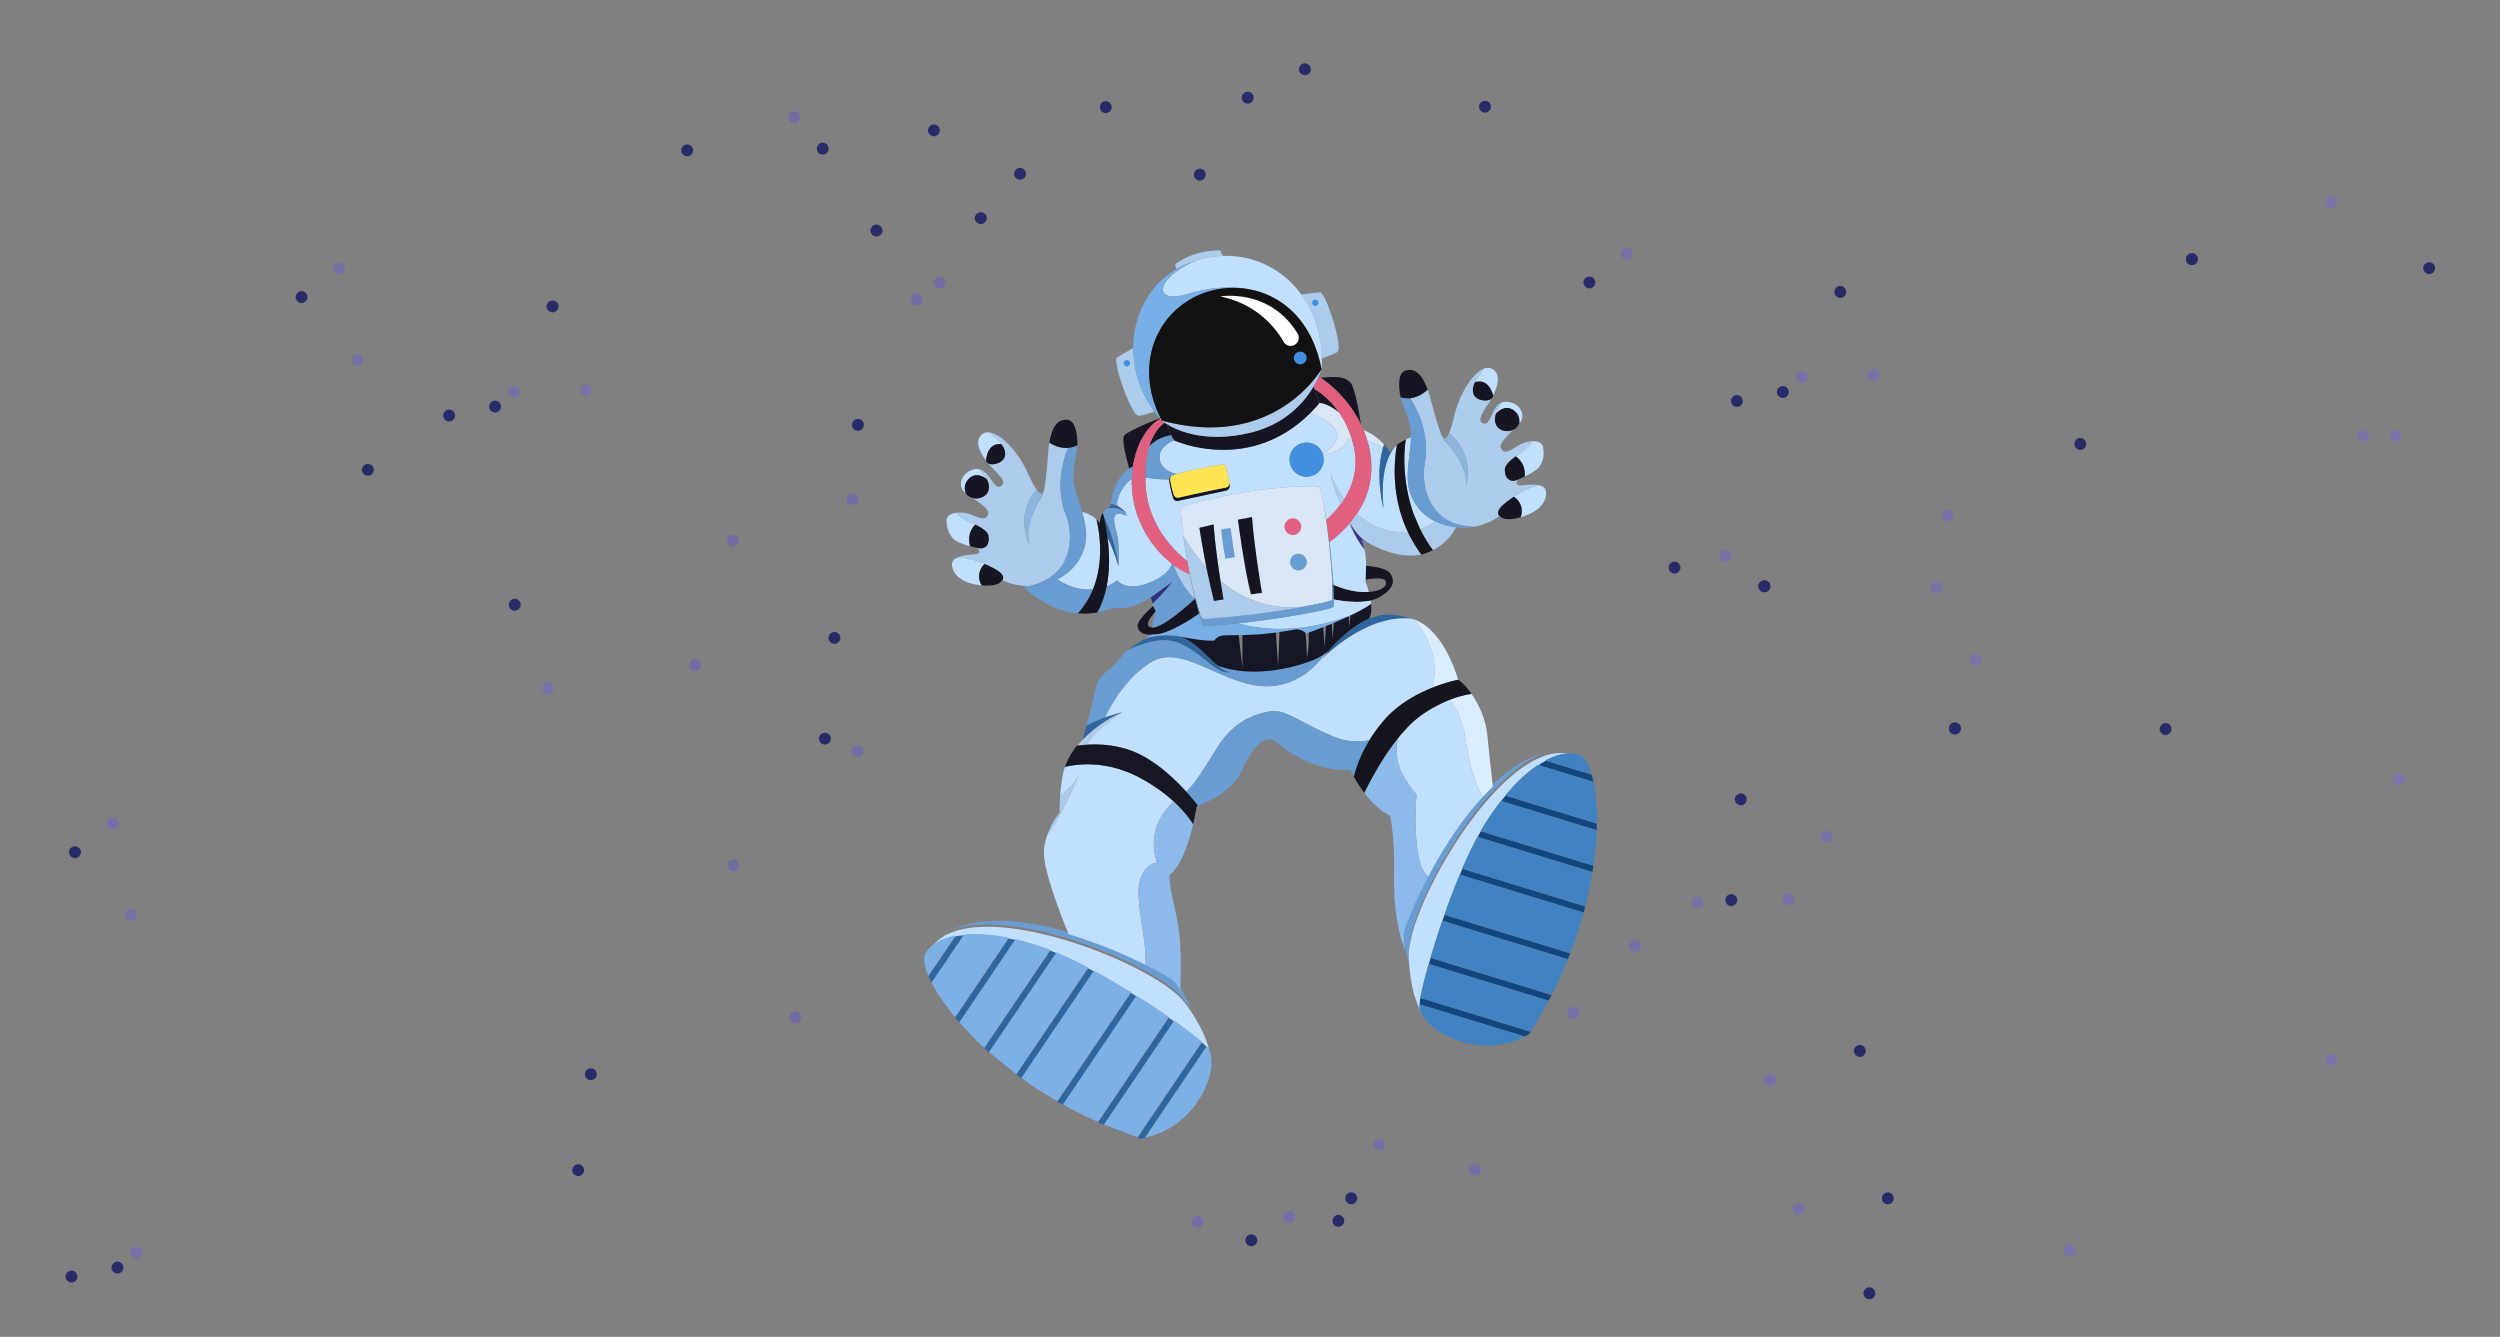 <svg xmlns="http://www.w3.org/2000/svg" xmlns:xlink="http://www.w3.org/1999/xlink" width="662" height="354" xmlns:v="https://vecta.io/nano"><rect width="100%" height="100%" fill="#808080" stroke="none"/><style><![CDATA[.B{fill:#699dd2}.C{fill-rule:nonzero}.D{fill:#adcbea}.E{fill:#c1e0ff}.F{fill:#161622}.G{fill:#292b68}.H{fill:#2f669e}.I{fill:#418fde}]]></style><defs><linearGradient x1="-20418.572%" y1="-1818.367%" x2="11455.631%" y2="-1818.367%" id="A"><stop stop-color="#67679a" offset="0%"/><stop stop-color="#7f78af" offset="100%"/></linearGradient><linearGradient x1="-21893.155%" y1="567.56%" x2="9994.6%" y2="567.56%" id="B"><stop stop-color="#67679a" offset="0%"/><stop stop-color="#7f78af" offset="100%"/></linearGradient><linearGradient x1="-18940.161%" y1="-2858.351%" x2="12934.042%" y2="-2858.351%" id="C"><stop stop-color="#67679a" offset="0%"/><stop stop-color="#7f78af" offset="100%"/></linearGradient><linearGradient x1="-24565.873%" y1="-3295.453%" x2="7308.33%" y2="-3295.453%" id="D"><stop stop-color="#67679a" offset="0%"/><stop stop-color="#7f78af" offset="100%"/></linearGradient><linearGradient x1="-11913.685%" y1="-4014.328%" x2="19960.518%" y2="-4014.328%" id="E"><stop stop-color="#67679a" offset="0%"/><stop stop-color="#7f78af" offset="100%"/></linearGradient><linearGradient x1="-12947.344%" y1="-2473.311%" x2="18926.859%" y2="-2473.311%" id="F"><stop stop-color="#67679a" offset="0%"/><stop stop-color="#7f78af" offset="100%"/></linearGradient><linearGradient x1="-16088.44%" y1="5272.662%" x2="15785.763%" y2="5272.662%" id="G"><stop stop-color="#67679a" offset="0%"/><stop stop-color="#7f78af" offset="100%"/></linearGradient><linearGradient x1="-15317.255%" y1="5311.645%" x2="16556.949%" y2="5311.645%" id="H"><stop stop-color="#67679a" offset="0%"/><stop stop-color="#7f78af" offset="100%"/></linearGradient><linearGradient x1="-22678.453%" y1="5553.209%" x2="9195.75%" y2="5553.209%" id="I"><stop stop-color="#67679a" offset="0%"/><stop stop-color="#7f78af" offset="100%"/></linearGradient><linearGradient x1="-24887.675%" y1="3941.461%" x2="6986.528%" y2="3941.461%" id="J"><stop stop-color="#67679a" offset="0%"/><stop stop-color="#7f78af" offset="100%"/></linearGradient><linearGradient x1="-25466.539%" y1="1575.51%" x2="6421.216%" y2="1575.51%" id="K"><stop stop-color="#67679a" offset="0%"/><stop stop-color="#7f78af" offset="100%"/></linearGradient><linearGradient x1="-24834.467%" y1="-1325.213%" x2="7039.737%" y2="-1325.213%" id="L"><stop stop-color="#67679a" offset="0%"/><stop stop-color="#7f78af" offset="100%"/></linearGradient><linearGradient x1="-25110.412%" y1="-1323.884%" x2="6763.791%" y2="-1323.884%" id="M"><stop stop-color="#67679a" offset="0%"/><stop stop-color="#7f78af" offset="100%"/></linearGradient><linearGradient x1="-13140.459%" y1="-2615.98%" x2="18733.744%" y2="-2615.98%" id="N"><stop stop-color="#67679a" offset="0%"/><stop stop-color="#7f78af" offset="100%"/></linearGradient><linearGradient x1="-11394.815%" y1="-435.799%" x2="20479.388%" y2="-435.799%" id="O"><stop stop-color="#67679a" offset="0%"/><stop stop-color="#7f78af" offset="100%"/></linearGradient><linearGradient x1="-11081.378%" y1="614.407%" x2="20806.378%" y2="614.407%" id="P"><stop stop-color="#67679a" offset="0%"/><stop stop-color="#7f78af" offset="100%"/></linearGradient><linearGradient x1="-11397.918%" y1="2302.38%" x2="20476.286%" y2="2302.38%" id="Q"><stop stop-color="#67679a" offset="0%"/><stop stop-color="#7f78af" offset="100%"/></linearGradient><linearGradient x1="-11926.275%" y1="3587.76%" x2="19961.48%" y2="3587.76%" id="R"><stop stop-color="#67679a" offset="0%"/><stop stop-color="#7f78af" offset="100%"/></linearGradient><linearGradient x1="-16856.42%" y1="4661.963%" x2="15031.335%" y2="4661.963%" id="S"><stop stop-color="#67679a" offset="0%"/><stop stop-color="#7f78af" offset="100%"/></linearGradient><linearGradient x1="-17659.328%" y1="4874.107%" x2="14214.875%" y2="4874.107%" id="T"><stop stop-color="#67679a" offset="0%"/><stop stop-color="#7f78af" offset="100%"/></linearGradient><linearGradient x1="-20149.129%" y1="4113.557%" x2="11725.074%" y2="4113.557%" id="U"><stop stop-color="#67679a" offset="0%"/><stop stop-color="#7f78af" offset="100%"/></linearGradient><linearGradient x1="-20316.071%" y1="2590.264%" x2="11571.684%" y2="2590.264%" id="V"><stop stop-color="#67679a" offset="0%"/><stop stop-color="#7f78af" offset="100%"/></linearGradient><linearGradient x1="-19779.549%" y1="-309.435%" x2="12108.206%" y2="-309.435%" id="W"><stop stop-color="#67679a" offset="0%"/><stop stop-color="#7f78af" offset="100%"/></linearGradient><linearGradient x1="-12410.204%" y1="-789.545%" x2="19477.551%" y2="-789.545%" id="X"><stop stop-color="#67679a" offset="0%"/><stop stop-color="#7f78af" offset="100%"/></linearGradient><linearGradient x1="-12448.449%" y1="1336.932%" x2="19425.754%" y2="1336.932%" id="Y"><stop stop-color="#67679a" offset="0%"/><stop stop-color="#7f78af" offset="100%"/></linearGradient><linearGradient x1="-18495.748%" y1="3547.089%" x2="13392.007%" y2="3547.089%" id="Z"><stop stop-color="#67679a" offset="0%"/><stop stop-color="#7f78af" offset="100%"/></linearGradient><linearGradient x1="-19009.052%" y1="2982.483%" x2="12865.151%" y2="2982.483%" id="a"><stop stop-color="#67679a" offset="0%"/><stop stop-color="#7f78af" offset="100%"/></linearGradient><linearGradient x1="-19544.218%" y1="2617.517%" x2="12343.537%" y2="2617.517%" id="b"><stop stop-color="#67679a" offset="0%"/><stop stop-color="#7f78af" offset="100%"/></linearGradient><linearGradient x1="-20636.82%" y1="2057.799%" x2="11250.935%" y2="2057.799%" id="c"><stop stop-color="#67679a" offset="0%"/><stop stop-color="#7f78af" offset="100%"/></linearGradient><linearGradient x1="-21564.881%" y1="-39.116%" x2="10322.874%" y2="-39.116%" id="d"><stop stop-color="#67679a" offset="0%"/><stop stop-color="#7f78af" offset="100%"/></linearGradient><linearGradient x1="-21655.612%" y1="-651.828%" x2="10232.143%" y2="-651.828%" id="e"><stop stop-color="#67679a" offset="0%"/><stop stop-color="#7f78af" offset="100%"/></linearGradient><linearGradient x1="-21031.675%" y1="-1834.821%" x2="10856.08%" y2="-1834.821%" id="f"><stop stop-color="#67679a" offset="0%"/><stop stop-color="#7f78af" offset="100%"/></linearGradient><linearGradient x1="-20399.362%" y1="5198.47%" x2="11488.393%" y2="5198.47%" id="g"><stop stop-color="#67679a" offset="0%"/><stop stop-color="#7f78af" offset="100%"/></linearGradient><linearGradient x1="-19103.104%" y1="-2087.33%" x2="12784.651%" y2="-2087.33%" id="h"><stop stop-color="#67679a" offset="0%"/><stop stop-color="#7f78af" offset="100%"/></linearGradient><path d="M22.148.421C16.061.423 10.412 2.873 7.113 5.876c0 0-.005.005-.019.016l-.268.251c-.005.005-.012.012-.019.017C5.55 7.379 4.684 8.659 4.317 9.899a4.53 4.53 0 0 0-.199 1.257l.005.208c.019.403.095.975.221 1.693.363 2.017 1.135 5.183 2.221 8.992l.469 1.62c.887 3.017 1.945 6.361 3.129 9.815l.551 1.592c1.245 3.547 2.616 7.169 4.06 10.631l.657 1.557c1.3 3.023 2.655 5.891 4.029 8.441l.835 1.505a57.61 57.61 0 0 0 1.008 1.695c1.429 2.305 2.903 4.419 4.393 6.327l1.136 1.411c2.912 3.509 5.864 6.236 8.68 8.116.652.436 1.299.827 1.935 1.169 2.261 1.223 4.4 1.859 6.316 1.868l.02-.004h.023c.999 0 1.937-.165 2.8-.512 1.235-.495 2.343-2.289 3.152-5.121l-12.311 3.769c-.636-.343-1.283-.733-1.935-1.169l14.712-4.505h0 0c.568-2.727.901-6.14.901-10.088l-.007-.96h0 0l-24.287 7.437a55.68 55.68 0 0 1-1.136-1.411l25.38-7.772c-.107-2.909-.388-6.063-.876-9.407h0l-29.905 9.157-.835-1.505 30.479-9.333c-.473-2.907-1.105-5.947-1.911-9.089h0l-32.597 9.981-.657-1.557 32.823-10.051a112.6 112.6 0 0 0-3.553-10.787h0L10.716 35.076l-.551-1.592L43.425 23.3a115.93 115.93 0 0 0-4.315-9.455h0L7.036 23.669l-.469-1.62 31.755-9.723c-1.448-2.729-3.04-5.469-4.788-8.207h0L4.345 13.057c-.127-.719-.203-1.291-.221-1.693l27.889-8.54h0c-.477-.252-.959-.483-1.443-.692-2.36-1.02-4.787-1.541-7.165-1.675-.421-.024-.84-.036-1.257-.036" id="i"/><path d="M58.475 3.501l16.335 24.165c-.267.301-.683.699-1.235 1.177L56.479 3.555h0l-8.88 3.379 18.597 27.512-1.381.965L46.029 7.619h0a115.67 115.67 0 0 0-9.295 4.645l19.48 28.819-1.428.892-19.521-28.879h0a112.2 112.2 0 0 0-9.54 6.16l19.225 28.44-1.492.799-19.093-28.244h0l-7.196 5.872L35.02 52.532l-1.595.645-17.515-25.912h0c-2.481 2.296-4.679 4.573-6.591 6.771l14.865 21.989-1.772.385L8.189 35.367h0c-2.783 3.352-4.872 6.481-6.244 9.157l8.617 12.748c-.783-.069-1.531-.173-2.24-.305L1.112 46.3h0C.371 48.048-.003 49.537 0 50.688c.001.633.116 1.164.347 1.576h0c.041.073.084.145.127.217.008.011.009.015.012.019.443.721 1.027 1.367 1.736 1.935l.012.016c1.497 1.196 3.56 2.047 6.089 2.516.709.132 1.457.236 2.24.305.888.081 1.82.121 2.793.121 2.723 0 5.765-.319 9.057-.983l1.772-.385c2.357-.547 4.832-1.267 7.392-2.163a56.87 56.87 0 0 0 1.848-.685l1.595-.645c2.673-1.121 5.528-2.503 8.439-4.037l1.492-.799c3.297-1.787 6.637-3.744 9.836-5.721l1.428-.892c3.089-1.943 6.016-3.88 8.6-5.672l1.381-.965c3.24-2.283 5.829-4.259 7.379-5.601.552-.479.968-.876 1.235-1.177l.136-.16c.253-.32.464-.688.633-1.096.345-.839.512-1.835.511-2.944 0-.485-.033-.992-.097-1.516l-.004-.041-.052-.373c-1.032-6.683-7.031-15.74-16.984-17.935l-.001-.001-.117-.025h-.001l-.056-.012c-.023-.005-.041-.008-.061-.012s-.037-.008-.055-.012c-.028-.005-.047-.009-.064-.013s-.037-.007-.055-.011c-.031-.007-.048-.009-.067-.013h0" id="j"/><path d="M27.972 138.035c-.933 3.299-2.011 7.772-1.311 8.748l.007.009h0c.168.227.645.564 1.4.991 1.579.889 4.336 2.149 8 3.569h0 0 0 0l.128-.145c-3.744-2.136-6.38-6.963-7.243-12.621-.311-.147-.641-.327-.981-.551m5.28 5.792c1.227 4.064 3.235 5.784 4.104 6.364a14.35 14.35 0 0 1 .629-.405c.235-.708.649-1.876 1.151-2.92-1.443-.233-3.997-.935-5.884-3.039m56.071 5.916c-2.532 5.184-6.507 9.545-10.66 12.335 1.332.136 2.405.195 3.28.195 2.801 0 3.557-.6 4.275-1.153l.18-.136h0c.697-.535 1.455-3.259 2.079-6.341a90.63 90.63 0 0 0 .847-4.899m-5.688 2.997c-1.472 1.276-3.331 2.427-5.427 2.689-.135.505-.571 2.093-1.171 3.663 1.643-.981 4.272-2.931 6.597-6.352" id="k"/><path d="M14.387 99.697h0C5.896 100.467 0 106.721 0 106.721l.171.24a17 17 0 0 1 1.215-.043H1.5h0 0a16.64 16.64 0 0 1 5.995 1.157 17.6 17.6 0 0 1 1.441.639c1.416-.977 3.088-1.832 4.995-2.307 1.225-.305 2.367-.429 3.412-.429a12.99 12.99 0 0 1 1.009.039c-.899-2.188-2.179-4.339-3.965-6.32" id="l"/><path d="M41.476 0c-.583.931-1.207 1.783-1.828 2.376-.544.519-3.272 2.185-7.367 4.239.267 5.745-1.581 12.66-1.819 18.093-.376 8.616 4.867 8.973 4.867 8.973-2.448 7.409.943 13.248 4.487 16.139h0 0c2.417-2.221 4.028-4.3 5.077-5.937-2.791-11.776-6.188-13.343-6.188-13.343-.027-.284-.04-.577-.04-.879h0 0c-.003-3.771 1.995-9.004 2.64-15.595l.004-.047a.45.45 0 0 0 .004-.048c.003-.028.004-.037.005-.047s.001-.015.001-.023.003-.017.003-.027l.004-.037c.208-2.261.28-4.884.28-7.415 0-1.912-.04-3.771-.093-5.38L41.476 0" id="m"/><path d="M46.147 48.809l-3.055 3.635c2.579 2.553 4.732 6.196 8.276 11.836 4.563 7.267 10.361 8.735 13.273 9.336.595.123 1.149.183 1.684.183 3.575 0 6.335-2.64 15.404-6.604 2.319-1.015 4.545-1.409 6.604-1.409a16.67 16.67 0 0 1 3.256.325c-2.552-4.179-3.673-7.797-4.127-9.653h0c-.595 1.084-.909 1.793-.909 1.793-.396-.02-.788-.029-1.175-.029h0c-10.031.004-16.905 6.295-18.813 7.628l-.084.057h0c-.009.007-.019.012-.028.019s-.016.011-.024.015h0c-.379.247-.829.389-1.335.391h-.003 0c-1.799-.008-4.276-1.797-6.769-7.163l-.076-.165-.055-.121c-.005-.011-.011-.023-.016-.033l-.016-.035a.34.34 0 0 0-.017-.039c-.003-.008-.007-.016-.009-.023l-.036-.081-.02-.044h0c-2.961-6.651-10.463-9.344-11.931-9.817h0" id="n"/><path d="M101.087 10.6c-1.523 3.307-2.389 7.968-2.768 12.687l-.004.043a74.5 74.5 0 0 0-.229 5.891l.021 1.787h0l.027 2.171h0 0c0 7.856-1.056 12.933-1.056 12.933-2.788 1.339-5.109 3.739-6.857 6.056 1.447 2.968 4.712 9.213 8.923 14.464-1.497-6.087 1.452-10.797 4.933-14.983 0 0-1.049-9.345.768-17.441.423-1.888 1.259-3.265 2.291-4.269-3.933-7.467-6.231-13.553-6.375-14.661-.167-1.287.031-3.041.327-4.676" id="o"/><path d="M121.557 51.06c-1.977 3.377-3.633 8.733-4.595 15.587-.701 4.996-2.42 8.153-4.157 10.131 2.335.913 4.319 1.368 5.811 1.591h0c1.909-2.732 3.777-6.652 4.205-11.111l.868-8.327.587-5.117c-.927-.877-1.833-1.797-2.719-2.753m-13.443 28.897c2.859 9.365-3.664 16.867-4.915 18.193l.455-.165c8.005-3.039 11.409-15.873 11.409-15.873s-3.021-.569-6.949-2.155" id="p"/><path d="M79.281 141.672l-.063.199c1.196.752 4.3 2.971 3.787 5.497-.459 2.255-4.761 4.356-7.111 5.348l2.357 2.547-.044.167c2.096-.263 3.955-1.413 5.427-2.689 1.239-1.823 2.391-4.061 3.261-6.793l-1.049-.071c-.664-2.997-5.043-3.959-6.565-4.204m15.859 1.709c-1.38.975-2.799 1.585-4.097 1.964a27.68 27.68 0 0 1-1.017 2.847h.001c1.331-.467 2.513-1.201 3.509-1.992h.001c.005-.005.012-.009.017-.015l.023-.017.024-.02c.727-.583 1.348-1.189 1.857-1.741h0l-.319-1.025" id="q"/><path d="M92.072 101.311l-.001.015-.016.368-.036.472h0l-.307-.215c-1.368-.935-3.217-1.918-5.194-2.856h0l-.068-.975h0l-.148-2.164-.137 2.015h0l-.064.927h0l-.99-.454-2.972-1.29h0-.003l-.08-1.164h0l-.198-2.86-.183 2.693h0l-.076 1.109h0l-.519-.213-1.009-.405h0l-.083-1.195h0l-.293-4.249-.275 4.028h0l-.077 1.128h0l-.315-.124-3.562-1.342h0l.024-.464.022-.901-.001.007.018.44h0l-.017-.447c.019-2.96-.471-5.172-.471-5.172l-.201 4.275h0l-.027.328-.175 1.876h0l-.078.065c-.392.321-1.195.856-2.164.856a2.69 2.69 0 0 1-.179-.005c-.42-.029-2.137-.348-4.444-.683h0l-.068-1.612h0l-.312-7.307-.491 7.195h0l-.108 1.588h0l-.657-.087-3.527-.381-4.671-.211h0l.003-1.691h0l.007-4.549h0l.004-2.509-.317 2.811h0l-.477 4.216h0l-.193 1.711h0l-.318-.003c-2.306-.017-4.047-.008-4.749-.296-.777-.317-1.397-1.148-1.397-1.148l-.751-.024-.385.005-.763.033c-2.695.165-6.073.829-7.46 1.119 4.063-1.065 7.32-5.365 10.38-7.8 3.071-1.108 6.337-1.528 9.499-1.528 2.388 0 4.716.24 6.856.604h0l.588.104c1.944.356 3.719.809 5.221 1.27 2.897.888 4.797 1.841 6.133 2.767a12.48 12.48 0 0 1 .876.665c.872 1.012 1.721 1.919 2.544 2.731a3.76 3.76 0 0 0 .309.301c3.144 3.037 5.88 4.683 7.932 5.576h0l.037.055.025.041c.007.012.015.024.021.037h0l.032.06.011.019.04.083.009.016h0l.008.017.036.087.011.023.036.089c.004.011.008.023.013.035h0c.068.191.132.415.187.689h0l.008.039.029.177.011.071.025.183.009.089.017.196.008.097.012.215.003.097.005.224c0 .011.001.02.001.031h0l-.001.039v.063l-.003.215h0v.041h0z" id="r"/><path d="M95.315 127.553s-2.32 8.228-.175 15.828l.319 1.025h0c1.019-1.103 1.583-1.983 1.583-1.983l.127.159.076.091.217.259.156.171.188.201.237.235.123.119.381.339c-.179-.163-.84-.82-1.539-2.201-1.179-2.332-2.455-6.713-1.693-14.241" id="s"/><path d="M25.127 112.229c-1.029 3.315-2.017 5.807-2.911 7.676l-.972 5.403c2.925-5.863 3.883-13.079 3.883-13.079h0" id="t"/><path d="M42.782 52.784c-3.049 3.316-7.563 7.519-12.587 9.842-3.952 1.827-8.015 2.345-11.351 2.345a32.95 32.95 0 0 1-2.183-.073h0l-.46-.033c-.753-.06-1.438-.141-2.043-.229l-.031-.004c-.124-.149-.248-.311-.375-.476h0l-.108-.141-.108-.144-.035-.052-.011-.015-.015-.02-.013-.019-.035-.044-.047-.068-.005-.001.001-.003-.263-.375a19.46 19.46 0 0 1-1.039-1.7c-.419-.772-.808-1.623-1.116-2.533 1.5.348 3.541.668 5.973.668 4.019 0 9.104-.875 14.572-3.947 3.488-1.961 6.205-4.005 8.309-5.941h0l.375-.35c2.21-2.089 3.708-4.037 4.702-5.588h0l.13.553a88.23 88.23 0 0 1 .871 4.297 11.46 11.46 0 0 0 .252.076h0l-.122.157c-.634.812-1.638 2.051-2.933 3.478h0z" id="u"/><path d="M104.818 122.408l-1.36 3.172c-2.76 7.187-3.055 15.559-2.221 20.155a12.81 12.81 0 0 1-2.383-1.487h0-.003l-.039-.23c-.758-4.521-1.402-13.547 2.942-22.776h0l.289-.598c.888-1.795 1.966-3.595 3.272-5.366h0l.34.084a10.52 10.52 0 0 1 1.007.32 15.95 15.95 0 0 1 1.737.765h0l-.17.226c-.921 1.234-2.049 2.968-3.182 5.261h0z" id="v"/><path d="M22.064 107.223c.611 3.275.836 7.465.152 12.682a60.08 60.08 0 0 1-.972 5.403l-.243 1.039h0l-.156-.271-.152-.315-.037-.085-.117-.3-.023-.063c-.043-.125-.084-.259-.121-.397h0l-.021-.077a8.95 8.95 0 0 1-.089-.391h0l-.009-.044-.007-.031-.055-.325-.016-.104c-.02-.144-.037-.291-.051-.444h0v-.003l-.004-.016-.029.061-.003.003-.039.075-.025.041-.037.063-.032.051-.055.083-.037.053-.081.108-.037.049-.139.167-.048.055-.119.128-.124.123-.049.048.012-.051c.752-3.128 2.123-11.044-.948-18.52h0l-.185-.437a21.62 21.62 0 0 0-3.78-5.883h0l.068-.006h0l.068-.006h0l.093-.008h0l.091-.007a18.3 18.3 0 0 1 1.388-.053h0 .019c.636 0 1.285.035 1.945.105.487.052.98.124 1.479.219h0l.128.231c.814 1.499 1.73 3.695 2.327 6.677h0z" id="w"/><path d="M48.004 96.299c-.304 0-.577.196-.671.489l-.853 2.825-1.075 3.992-1.427 6.432-.464 2.525c.865-4.589 1.981-9.109 3.371-13.555l.012-.037.097-.309c.093-.292.367-.489.671-.489.016 0 .032 0 .048.001l6.764.563c.02.003.04.004.06.007l.125.012c.051.004.101.009.152.015l.039.004c6.528.641 12.949 1.537 19.256 2.697h0 0c2.135.392 7.633 1.348 7.676 1.977.269 3.98-.764 16.041-2.248 24.707a111.86 111.86 0 0 0 .639-3.708 172.78 172.78 0 0 0 .809-5.884c.484-4 .851-8.039 1.039-11.303a76.61 76.61 0 0 0 .141-3.891 24.37 24.37 0 0 0-.041-1.795c-.043-.631-5.541-1.587-7.676-1.979-5.811-1.068-11.719-1.912-17.72-2.541-2.871-.3-5.763-.552-8.676-.755-.016-.001-.032-.001-.048-.001" id="x"/><path d="M47.993 98.197c-.491 0-.933.309-1.096.773-1.396 4.463-2.517 9-3.385 13.608l-.176.951c-.355 1.971-.665 3.952-.931 5.947l-.023.168-.023.173-.044.349c1.456-2.523 3.475-5.523 6.103-8.379.6-3.069 1.293-6.271 1.996-8.795l2.503.383-.783 4.869c4.745-3.935 10.919-6.949 18.693-6.949a31.23 31.23 0 0 1 3.281.175c-6.307-1.16-12.727-2.055-19.256-2.697l-.039-.004-.152-.015-.125-.012c-.02-.003-.04-.004-.06-.007l-6.401-.536c-.028-.003-.056-.003-.083-.003" id="y"/><path d="M50.415 102.993l-1.996 8.795c-1.075 5.484-1.852 10.544-1.852 10.544l3.733.887c.307-4.509 1.18-10.709 1.835-14.973l.783-4.869-2.503-.383" id="z"/><path d="M60.201 104.715c-1.701 6.419-3.456 19.787-3.456 19.787l3.747.677c.516-7.552 2.633-20.053 2.633-20.053l-2.924-.411" id="AA"/><path d="M53.445 114.16c-.635 3.119-1.157 7.719-1.157 7.719 1.033.281 2.503.383 2.503.383l1.159-7.72-2.504-.381" id="AB"/><path d="M71.305 120.441a2.21 2.21 0 0 0-2.2 2.057 2.21 2.21 0 0 0 2.052 2.353l.152.005a2.21 2.21 0 0 0 2.201-2.057 2.21 2.21 0 0 0-2.052-2.353l-.153-.005" id="AC"/><path d="M72.788 111.059c-1.151 0-2.121.892-2.2 2.057a2.21 2.21 0 0 0 2.053 2.353l.152.005a2.21 2.21 0 0 0 2.2-2.057c.084-1.217-.836-2.271-2.052-2.353l-.153-.005" id="AD"/><path d="M74.94 135.869c-2.356 0-4.341 1.827-4.505 4.213-.169 2.491 1.712 4.648 4.204 4.819l.312.011c1.952 0 3.649-1.255 4.268-3.041l.063-.199a4.51 4.51 0 0 0 .175-.975 4.52 4.52 0 0 0-4.204-4.817l-.312-.011" id="AE"/><path d="M40.655 129.445a1.07 1.07 0 0 0-1.012.731c-.491 1.46-.797 3.04-.971 3.993-.077.428-.097.752-.076.997.045.509.271.693.533.804-.244-.24-.367-.591-.305-.948.165-.956.481-2.533.971-3.993a1.07 1.07 0 0 1 1.012-.731c.081 0 .161.009.243.028 2.064.479 7.313 1.673 12.561 2.684a1.07 1.07 0 0 1 .867 1.075l.044-.147c.121-.583.115-1.527-1.063-1.783l-12.561-2.683c-.081-.019-.163-.028-.243-.028" id="AF"/><path d="M40.807 130.299a1.07 1.07 0 0 0-1.012.731c-.489 1.46-.805 3.037-.971 3.993-.061.357.061.708.305.948a1.07 1.07 0 0 0 .404.247l1.016.32c3.968 1.183 9.591 2.165 11.863 2.539.059.011.117.015.175.015.497 0 .939-.348 1.043-.851l.825-3.964a1.18 1.18 0 0 0 .023-.191 1.07 1.07 0 0 0-.867-1.075c-5.248-1.011-10.497-2.205-12.561-2.684-.081-.019-.161-.028-.243-.028" id="AG"/><path d="M43.979 110.037c-.865.364-2.449 1.131-4.303 2.5l-.408.308c-2.755 2.127-6.016 5.567-8.397 10.945-1.636 3.696-2.315 7.685-2.212 11.476a27.02 27.02 0 0 0 .295 3.319h0c.863 5.659 3.499 10.485 7.243 12.621l.424-.468h0 0s.245-.215.736-.548c-.869-.58-2.877-2.3-4.104-6.364h0c-.623-2.06-1.044-4.721-1.015-8.144a40.83 40.83 0 0 1 .059-1.889c.591-11.151 8.12-18.009 11.04-20.264l.179-.967.464-2.525" id="AH"/><path d="M80.985 118.563l-.809 5.884c1.335 1.213 2.613 2.564 3.733 4.056l.996 1.435c2.715 4.248 4.049 9.539 1.996 15.995-.876 2.747-2.028 4.985-3.267 6.808h0c-2.325 3.421-4.955 5.371-6.597 6.352l-.261.653a25.45 25.45 0 0 1 1.376 2.665h0 0 0 0l.509-.333c4.155-2.789 8.129-7.151 10.661-12.335h0c.217-.447.424-.897.619-1.352.029-.067.057-.132.084-.199h0a27.68 27.68 0 0 0 1.017-2.847c.868-2.923 1.243-6.015.945-9.167-.375-3.967-1.884-7.351-3.713-10.093a27.96 27.96 0 0 0-2.1-2.751 31.23 31.23 0 0 0-5.189-4.772" id="AI"/><path d="M28.352 0c-7.521 0-12.944 2.495-12.944 2.495-.009.013-.019.028-.029.041-.267.377-.524.844-.763 1.34h0c-.501 1.044-.916 2.212-1.151 2.92 2.077-1.267 6.515-3.348 13.257-3.348 2.533 0 5.392.295 8.572 1.035 9.429 2.197 14.473 8.069 16.961 12.273.091-.216.177-.435.261-.653.6-1.569 1.036-3.157 1.171-3.663h0l.044-.167a42.23 42.23 0 0 0-2.357-2.547C43.613 2.025 35.131 0 28.352 0" id="AJ"/><path d="M15.976 47.847l-.372 1.237c3.173 2.473 7.2 3.671 11.967 3.768l.663-1.497c-2.292-.084-4.647-.483-7.016-1.228l-.011-.004a28.45 28.45 0 0 1-2.247-.809c-1.051-.427-2.045-.919-2.984-1.467" id="AK"/><path d="M54.375 21.38c-2.448 12.736-10.257 19.303-18.644 21.037-.237.061-2.36.581-5.752.581-2.853 0-6.607-.368-10.895-1.685-1.571-.483-2.861-.696-3.876-.696-5.252 0-3.101 5.727 5.999 9.505a28.45 28.45 0 0 1-2.247-.809c-1.051-.427-2.045-.919-2.984-1.467h0 0c.939.548 1.933 1.04 2.984 1.467a28.45 28.45 0 0 0 2.247.809l.011.004c2.369.745 4.724 1.144 7.016 1.228l.001-.003a25.76 25.76 0 0 0 .907.016c8.009 0 15.217-3.855 19.875-10.2 3.335-4.537 5.36-10.344 5.443-16.928.012-.917-.015-1.852-.08-2.799l-.004-.061" id="AL"/><path d="M12.1 7.749l-.613.684-1.34 1.668h-.003c-3.779 5.071-5.62 11.045-5.615 16.848v.031c.019 8.421 3.924 16.473 11.447 20.865h0 0v.001c.939.548 1.933 1.04 2.984 1.467a28.45 28.45 0 0 0 2.247.809c-9.1-3.779-11.251-9.505-5.999-9.505 1.015 0 2.305.213 3.876.696 4.288 1.317 8.041 1.685 10.895 1.685 3.392 0 5.515-.52 5.752-.581-1.545.32-3.109.476-4.664.476-3.513 0-6.976-.796-10.037-2.291a22.28 22.28 0 0 1-2.243-1.261c-6.235-3.991-10.06-10.86-10.072-18.681-.005-4.132 1.053-8.531 3.385-12.911" id="AM"/><path d="M18.449 39.121c-6.035-4.02-9.723-10.782-9.734-18.461-.005-4.132 1.053-8.531 3.385-12.911 4.684-1.269 8.937-1.803 12.781-1.803 8.885 0 15.584 2.855 20.332 6.107h0l.322.224c6.068 4.261 8.839 9.103 8.839 9.103h0l-.099.5c-2.554 12.408-10.268 18.826-18.545 20.538-1.545.32-3.109.476-4.664.476-3.513 0-6.976-.796-10.037-2.291a22.28 22.28 0 0 1-2.243-1.261h0z" id="AN"/><path d="M48.748 22.644a1.68 1.68 0 0 0-.84 3.141 1.68 1.68 0 0 0 2.297-.62c.463-.807.185-1.833-.621-2.297a1.67 1.67 0 0 0-.836-.224" id="AO"/><path d="M9.297.177h0l-.171.016-.069.008-.283.031-.229.028h0C3.323.94 1.417 3.676 1.416 5.775l.001.112c.02.601.376 1.056.905 1.4l.007.003h0c.056.021.497.187 1.4.187 1.156 0 3.067-.269 5.899-1.451l.445-.189c3.304-1.416 4.9-2.54 4.9-3.597 0 1.057-1.596 2.181-4.9 3.597-.405-.311-1.019-.96-1.337-2.191-.333-1.285-.009-2.617.561-3.468" id="AP"/><path d="M22.052 10.777c-.136.259-4.148 8.023 1.78 14.759h0 0c.008-.011.015-.021.023-.032.604-.847 1.005-1.089 1.263-1.1l.019-.001h0c.141.001.236.069.297.141h0l.125-.256s-5.565-7.961-3.507-13.511" id="AQ"/><path d="M21.879 0c12.919 2.947 11.288 15.043 9.745 18.8-1.769 4.305-2.185 10.389.127 16.659a16.36 16.36 0 0 1 .372 1.129c.785.06 1.617.263 2.473.671-.159-2.655-1.029-5.029-1.032-8.059h0 0l.003-.256v-.04c.001-.025.001-.032.001-.039 0-.029.001-.059.003-.089v-.001c.124-3.951 2.467-8.167 3.233-13.309.089-.601.135-1.216.135-1.839-.001-4.779-2.708-9.984-9.065-12.469A16.64 16.64 0 0 0 21.879 0" id="AR"/><path d="M31.607 36.568c-1.872 0-3.443.773-4.411 1.401.5 3.119 1.541 5.465 3.451 5.949l.227.052.1.019.12.021.108.015.107.013.107.009.104.005.061.003h.031l.249-.009.065-.005.236-.036.048-.012.203-.059.044-.013.207-.092.056-.029.191-.12.048-.036.167-.14.033-.031.161-.175.044-.052.152-.207.041-.065.141-.24.025-.052.119-.249.029-.068.117-.304.032-.091.108-.34.021-.079.092-.352.013-.063.091-.421.019-.101.079-.455.015-.093.057-.409.013-.111h0c.064-.511.092-1.005.092-1.487l-.024-.801h0c-.856-.408-1.688-.611-2.473-.671l-.516-.02" id="AS"/><path d="M12.08 32.241c-.273 0-.532.036-.761.112-.099.033-.191.073-.277.121l-.004.004a1.22 1.22 0 0 0-.604.763h0 0c.376 3.693 2.271 4.355 3.579 4.355.171 0 .332-.011.479-.028.584-.772 1.005-1.623 1.003-2.556a2.8 2.8 0 0 0-.021-.348h0c-.119-1.003-1.02-1.777-2.033-2.16-.451-.171-.924-.263-1.359-.263" id="AT"/><path d="M7.832 23.207a3.96 3.96 0 0 0-1.016.131h-.001l-.003.003c-.531.143-1.013.399-1.376.771l-.016.017-.015.016a2.27 2.27 0 0 0-.347.476l-.001.003c-.36 1.02-.42 2.272.536 3.467.757.948 1.608 1.255 2.391 1.255 1.377 0 2.544-.949 2.617-1.012l.004-.004c.473-.793.617-1.563.6-2.173h0c-.048-1.715-1.321-2.672-2.723-2.896a4.09 4.09 0 0 0-.651-.052" id="AU"/><path d="M9.059 9.988a5.38 5.38 0 0 0-.875.092h0l-1.957.484h0c-.828 2.869.457 4.795 1.329 5.709 1.628-.737 3.223-1.78 3.459-2.777a4.79 4.79 0 0 0 .129-1.072c.001-1.061-.405-2.163-1.789-2.413-.084-.015-.183-.023-.296-.023" id="AV"/><path d="M10.545.113l-.096.003-.336.008-.133.007-.327.019-.156.012-.2.016h0 0c-.571.851-.895 2.183-.561 3.468.319 1.231.932 1.88 1.337 2.191 3.304-1.416 4.9-2.54 4.9-3.597 0-.491-.341-.965-1.012-1.448h0l-.012-.008h0L13.792.7l-.051-.024-.125-.057-.067-.029-.129-.051-.076-.029-.139-.048-.084-.027-.151-.044-.092-.025-.164-.04-.099-.023-.183-.037-.1-.019-.211-.033-.096-.015-.256-.029-.073-.008-.747-.044h-.009l-.396-.004" id="AW"/><path d="M33.236 13.289c.28 2.973-1.341 4.627-2.369 5.363-1.461-1.028-2.835-2.348-2.881-3.372l-.005-.229.005.229c.047 1.024 1.42 2.344 2.881 3.372l1.079.701c1.209.72 2.604 2.343 3.373 3.308h0l.207.004c1.296 0 2.332-.456 2.559-1.519a7.72 7.72 0 0 0 .169-1.603c-.001-.975-.195-1.916-.575-2.724-.295-.625-.701-1.169-1.217-1.585-.94-.756-1.889-1.297-3.001-1.837l-.224-.108" id="AX"/><path d="M32.149 2.513c.403.941.473 2.312-.093 3.512-.541 1.148-1.265 1.675-1.72 1.904-2.797-1.88-4.165-3.228-4.165-4.247 0 1.019 1.368 2.367 4.165 4.247l.403.268c3.553 2.341 5.696 2.628 6.533 2.628.239 0 .371-.023.401-.029h0l.007-.001c.592-.244 1.019-.624 1.151-1.207h0a3.54 3.54 0 0 0 .084-.792c-.001-2.005-1.564-4.596-6.043-6.061-.012-.003-.023-.007-.035-.011l-.457-.143-.065-.02-.165-.048" id="AY"/><path d="M16.859-.268a16.96 16.96 0 0 0-1.825.1l-1.319.189C6.132 1.445 2.487 7.151 2.28 12.42a24.21 24.21 0 0 0-.019.98c0 3.933.872 7.499.868 10.673-.001.712-.045 1.403-.155 2.075v.001c-.001.012-.004.024-.005.036-.004.02-.005.029-.007.039-.003.015-.005.028-.007.041h0c-.54 3.105-1.891 5.327-2.559 7.979.636-.168 1.241-.241 1.813-.241.253 0 .5.015.74.041a17.33 17.33 0 0 1 .575-1.04c3.437-5.731 4.163-11.785 3.224-16.344C5.932 12.68 6.58.492 19.82 0l-.043-.008c-.901-.163-1.879-.26-2.919-.26" id="AZ"/><path d="M2.211 34.003c-.572 0-1.177.073-1.813.241h0 0c-.179.713-.309 1.457-.36 2.261h0 0l-.008.143-.017.38-.004.081-.008.399v.077.1l.011.433.003.063.024.364.007.081.041.353.015.095.059.32.019.075.068.265.016.055.095.264.029.072.109.231.033.061.127.201.027.035.139.169.04.045.165.152.049.039.187.129.039.021.189.096.044.02.225.079.063.019.243.055.021.004.071.011.105.013.104.011.108.008.108.005.123.001h.101l.232-.009c1.968-.12 3.427-2.233 4.497-5.203-.911-.871-2.492-2.043-4.584-2.275-.24-.027-.487-.041-.74-.041" id="Aa"/><path d="M22.796 33.441c-.239 0-.484.021-.727.064-1.067.188-2.097.781-2.4 1.745h0a3.11 3.11 0 0 0-.141.94c.001.713.231 1.419.567 2.095.313.099.703.181 1.129.181 1.232 0 2.773-.689 3.661-3.677h0 0c-.029-.361-.196-.647-.452-.861l-.003-.005a1.67 1.67 0 0 0-.249-.169c-.375-.209-.864-.312-1.385-.312" id="Ab"/><path d="M28.544 25.341c-1.381 0-2.744.711-3.1 2.341h0c-.131.596-.133 1.379.184 2.247l.005.005c.068.084 1.288 1.532 2.912 1.532.636 0 1.336-.224 2.052-.839 1.161-.997 1.336-2.237 1.173-3.308h0 0l-.011-.033-.005-.016c-.24-.684-.789-1.209-1.471-1.537l-.003-.003h-.001c-.493-.237-1.056-.371-1.62-.387l-.116-.003" id="Ac"/><path d="M30.239 12.164c-1.772 0-2.257 1.635-2.259 2.887l.005.229c.047 1.024 1.42 2.344 2.881 3.372 1.028-.736 2.649-2.389 2.369-5.363h0l-1.833-.839h0c-.479-.18-.873-.284-1.14-.287h-.024" id="Ad"/><path d="M29.052 2.016l-.188.003-.1.004-.168.009-.097.008-.153.016-.091.011-.141.02-.084.015-.135.027-.069.015-.136.035-.053.013-.171.052h0 0l-.012.005h0c-.852.397-1.283.864-1.283 1.435 0 1.019 1.368 2.367 4.165 4.247.455-.229 1.179-.756 1.72-1.904.567-1.2.496-2.571.093-3.512h0 0l-.193-.053-.151-.04-.32-.08-.128-.031-.331-.072-.092-.019-.391-.072-.008-.001-.743-.095-.073-.005-.257-.019-.096-.004-.213-.005-.101-.001" id="Ae"/><path d="M17.645 10.557c.991 5.836-5.956 12.621-5.956 12.621l.073.276c.061-.048.143-.091.245-.091.257 0 .644.267 1.145 1.363h0c7.077-5.516 4.579-13.891 4.492-14.169" id="Af"/><path id="Ag" d="M505.775 156.361c-.865 0-1.567.701-1.567 1.568s.701 1.568 1.567 1.568a1.57 1.57 0 0 0 1.569-1.568 1.57 1.57 0 0 0-1.569-1.568"/><path id="Ah" d="M599.921 35.173a1.57 1.57 0 0 0-1.569 1.569 1.57 1.57 0 0 0 1.569 1.568 1.57 1.57 0 0 0 1.568-1.568 1.57 1.57 0 0 0-1.568-1.569"/><path id="Ai" d="M192.979 12.673a1.57 1.57 0 0 0-1.568 1.568 1.57 1.57 0 0 0 1.568 1.568 1.57 1.57 0 0 0 1.569-1.568 1.57 1.57 0 0 0-1.569-1.568"/><path id="Aj" d="M225.409 60.967a1.57 1.57 0 0 0-1.569 1.568 1.57 1.57 0 0 0 1.569 1.569 1.57 1.57 0 0 0 1.568-1.569 1.57 1.57 0 0 0-1.568-1.568"/><path id="Ak" d="M176.701 124.896a1.57 1.57 0 0 0-1.569 1.568 1.57 1.57 0 0 0 1.569 1.568 1.57 1.57 0 0 0 1.568-1.568 1.57 1.57 0 0 0-1.568-1.568"/><path id="Al" d="M166.719 157.839a1.57 1.57 0 0 0-1.568 1.569c0 .867.701 1.568 1.568 1.568s1.568-.701 1.568-1.568a1.57 1.57 0 0 0-1.568-1.569"/><path id="Am" d="M347.824 284.824a1.57 1.57 0 0 0-1.568 1.569 1.57 1.57 0 0 0 1.568 1.568 1.57 1.57 0 0 0 1.568-1.568 1.57 1.57 0 0 0-1.568-1.569"/><path id="An" d="M216.297 44.28a1.57 1.57 0 0 1-1.568 1.568 1.57 1.57 0 0 1-1.568-1.568 1.57 1.57 0 0 1 1.568-1.569 1.57 1.57 0 0 1 1.568 1.569"/><path id="Ao" d="M231.505 17.759c0 .867-.701 1.568-1.567 1.568a1.57 1.57 0 0 1-1.569-1.568 1.57 1.57 0 0 1 1.569-1.568 1.57 1.57 0 0 1 1.567 1.568"/><path id="Ap" d="M405.065 58.027a1.57 1.57 0 0 1-1.569 1.568 1.57 1.57 0 0 1-1.567-1.568c0-.867.701-1.568 1.567-1.568a1.57 1.57 0 0 1 1.569 1.568"/><path id="Aq" d="M427.637 133.517a1.57 1.57 0 0 1-1.568 1.568 1.57 1.57 0 0 1-1.569-1.568 1.57 1.57 0 0 1 1.569-1.568 1.57 1.57 0 0 1 1.568 1.568"/><path id="Ar" d="M377.437 11.488a1.57 1.57 0 0 1-1.568 1.568 1.57 1.57 0 0 1-1.569-1.568 1.57 1.57 0 0 1 1.569-1.569 1.57 1.57 0 0 1 1.568 1.569"/><path id="As" d="M501.863 176.113a1.57 1.57 0 0 1-1.569 1.569 1.57 1.57 0 0 1-1.568-1.569 1.57 1.57 0 0 1 1.568-1.568 1.57 1.57 0 0 1 1.569 1.568"/><path id="At" d="M137.311 293.091a1.57 1.57 0 0 1-1.568 1.569 1.57 1.57 0 0 1-1.569-1.569 1.57 1.57 0 0 1 1.569-1.568 1.57 1.57 0 0 1 1.568 1.568"/><path id="Au" d="M564.624 51.841a1.57 1.57 0 0 1-1.569 1.568c-.865 0-1.567-.701-1.567-1.568a1.57 1.57 0 0 1 1.567-1.568 1.57 1.57 0 0 1 1.569 1.568"/><path id="Av" d="M456.312 87.031a1.57 1.57 0 0 1-1.569 1.568 1.57 1.57 0 0 1-1.568-1.568 1.57 1.57 0 0 1 1.568-1.569 1.57 1.57 0 0 1 1.569 1.569"/><path id="Aw" d="M77.279 76.967c-.865 0-1.567.701-1.567 1.568a1.57 1.57 0 0 0 1.567 1.568 1.57 1.57 0 0 0 1.569-1.568 1.57 1.57 0 0 0-1.569-1.568"/></defs><g fill="none" fill-rule="evenodd"><g transform="translate(17.361 16.771)" class="C"><path d="M459.805 81.539c-.867 0-1.568.701-1.568 1.568s.701 1.568 1.568 1.568a1.57 1.57 0 0 0 1.569-1.568 1.57 1.57 0 0 0-1.569-1.568" fill="url(#A)"/><use xlink:href="#Ag" fill="url(#B)"/><path d="M413.423 48.887a1.57 1.57 0 0 0-1.568 1.568 1.57 1.57 0 0 0 1.568 1.569 1.57 1.57 0 0 0 1.569-1.569 1.57 1.57 0 0 0-1.569-1.568" fill="url(#C)"/><use xlink:href="#Ah" fill="url(#D)"/><use xlink:href="#Ai" fill="url(#E)"/><use xlink:href="#Aj" fill="url(#F)"/><path d="M323.955 303.913a1.57 1.57 0 0 0-1.568 1.567 1.57 1.57 0 0 0 1.568 1.569 1.57 1.57 0 0 0 1.569-1.569c0-.865-.701-1.567-1.569-1.567" fill="url(#G)"/><path d="M299.76 305.207c-.867 0-1.568.701-1.568 1.568a1.57 1.57 0 0 0 1.568 1.569 1.57 1.57 0 0 0 1.569-1.569 1.57 1.57 0 0 0-1.569-1.568" fill="url(#H)"/><use xlink:href="#Ah" x="-69.214" y="277.612" fill="url(#I)"/><path d="M600.016 262.272a1.57 1.57 0 0 0-1.568 1.569 1.57 1.57 0 0 0 1.568 1.569 1.57 1.57 0 0 0 1.569-1.569 1.57 1.57 0 0 0-1.569-1.569" fill="url(#J)"/><use xlink:href="#Ag" x="112.061" y="31.61" fill="url(#K)"/><use xlink:href="#Ai" x="415.368" y="84.331" fill="url(#L)"/><use xlink:href="#Aj" x="391.596" y="36.061" fill="url(#M)"/><use xlink:href="#Aj" x="6.059" y="-4.476" fill="url(#N)"/><use xlink:href="#Ak" fill="url(#O)"/><use xlink:href="#Al" fill="url(#P)"/><path d="M176.797 210.796a1.57 1.57 0 0 0-1.568 1.568 1.57 1.57 0 0 0 1.568 1.569 1.57 1.57 0 0 0 1.569-1.569 1.57 1.57 0 0 0-1.569-1.568" fill="url(#Q)"/><path d="M193.216 251.123a1.57 1.57 0 0 0-1.569 1.568 1.57 1.57 0 0 0 1.569 1.569c.865 0 1.567-.701 1.567-1.569a1.57 1.57 0 0 0-1.567-1.568" fill="url(#R)"/><use xlink:href="#Am" fill="url(#S)"/><use xlink:href="#Ak" x="196.539" y="166.519" fill="url(#T)"/><use xlink:href="#Aj" x="225.944" y="206.652" fill="url(#U)"/><path d="M456.32 219.793a1.57 1.57 0 0 0-1.569 1.568 1.57 1.57 0 0 0 1.569 1.568c.865 0 1.567-.701 1.567-1.568a1.57 1.57 0 0 0-1.567-1.568" fill="url(#V)"/><path d="M439.495 128.855a1.57 1.57 0 0 0-1.569 1.568 1.57 1.57 0 0 0 1.569 1.569 1.57 1.57 0 0 0 1.567-1.569c0-.867-.701-1.568-1.567-1.568" fill="url(#W)"/><path d="M208.391 113.792a1.57 1.57 0 0 0-1.568 1.568 1.57 1.57 0 0 0 1.568 1.569 1.57 1.57 0 0 0 1.568-1.569 1.57 1.57 0 0 0-1.568-1.568" fill="url(#X)"/><path d="M209.756 180.507a1.57 1.57 0 0 0-1.568 1.569c0 .867.701 1.568 1.568 1.568a1.57 1.57 0 0 0 1.569-1.568 1.57 1.57 0 0 0-1.569-1.569" fill="url(#Y)"/><path d="M399.232 249.847a1.57 1.57 0 0 0-1.567 1.568c0 .868.701 1.569 1.567 1.569a1.57 1.57 0 0 0 1.569-1.569 1.57 1.57 0 0 0-1.569-1.568" fill="url(#Z)"/><path d="M415.585 232.093a1.57 1.57 0 0 0-1.569 1.569 1.57 1.57 0 0 0 1.569 1.567 1.57 1.57 0 0 0 1.568-1.567 1.57 1.57 0 0 0-1.568-1.569" fill="url(#a)"/><path d="M432.113 220.648c-.867 0-1.568.701-1.568 1.568a1.57 1.57 0 0 0 1.568 1.568 1.57 1.57 0 0 0 1.568-1.568c0-.867-.701-1.568-1.568-1.568" fill="url(#b)"/><use xlink:href="#Al" x="299.658" y="45.284" fill="url(#c)"/><path d="M495.483 137.336a1.57 1.57 0 0 0-1.569 1.568 1.57 1.57 0 0 0 1.569 1.568 1.57 1.57 0 0 0 1.567-1.568c0-.867-.701-1.568-1.567-1.568" fill="url(#d)"/><path d="M498.327 118.121a1.57 1.57 0 0 0-1.568 1.568c0 .867.701 1.568 1.568 1.568a1.57 1.57 0 0 0 1.568-1.568 1.57 1.57 0 0 0-1.568-1.568" fill="url(#e)"/><path d="M478.761 81.023a1.57 1.57 0 0 0-1.569 1.568 1.57 1.57 0 0 0 1.569 1.568 1.57 1.57 0 0 0 1.567-1.568c0-.867-.701-1.568-1.567-1.568" fill="url(#f)"/><use xlink:href="#Am" x="111.107" y="16.832" fill="url(#g)"/><g class="G"><path d="M314.609 9.091c0 .867-.701 1.568-1.567 1.568a1.57 1.57 0 0 1-1.569-1.568 1.57 1.57 0 0 1 1.569-1.568c.865 0 1.567.701 1.567 1.568"/><use xlink:href="#An"/><use xlink:href="#Ao"/><use xlink:href="#Ap"/><path d="M211.392 95.732c0 .867-.701 1.568-1.568 1.568s-1.568-.701-1.568-1.568.701-1.568 1.568-1.568 1.568.701 1.568 1.568m-6.221 56.412c0 .867-.701 1.568-1.567 1.568a1.57 1.57 0 0 1-1.569-1.568 1.57 1.57 0 0 1 1.569-1.569 1.57 1.57 0 0 1 1.567 1.569"/><use xlink:href="#Aq"/><path d="M444.137 89.404a1.57 1.57 0 0 1-1.569 1.568A1.57 1.57 0 0 1 441 89.404a1.57 1.57 0 0 1 1.568-1.568 1.57 1.57 0 0 1 1.569 1.568"/><use xlink:href="#Ar"/><use xlink:href="#As"/><path d="M476.689 261.516a1.57 1.57 0 0 1-1.569 1.568 1.57 1.57 0 0 1-1.568-1.568 1.57 1.57 0 0 1 1.568-1.568 1.57 1.57 0 0 1 1.569 1.568m2.527 64.167a1.57 1.57 0 0 1-1.569 1.568c-.867 0-1.568-.701-1.568-1.568s.701-1.568 1.568-1.568a1.57 1.57 0 0 1 1.569 1.568"/><use xlink:href="#Aq" x="-89.03" y="172.991"/><path d="M315.548 311.664a1.57 1.57 0 0 1-1.569 1.569 1.57 1.57 0 0 1-1.568-1.569c0-.867.701-1.568 1.568-1.568a1.57 1.57 0 0 1 1.569 1.568"/><use xlink:href="#At"/></g><path d="M244.089 257.791a1.57 1.57 0 0 1-1.569 1.569 1.57 1.57 0 0 1-1.568-1.569 1.57 1.57 0 0 1 1.568-1.567 1.57 1.57 0 0 1 1.569 1.567" fill="#fff"/><g class="G"><use xlink:href="#Ar" x="-174.797" y="167.333"/><path d="M202.073 22.588c0 .867-.701 1.568-1.568 1.568a1.57 1.57 0 0 1-1.568-1.568 1.57 1.57 0 0 1 1.568-1.568 1.57 1.57 0 0 1 1.568 1.568"/><use xlink:href="#Ao" x="-90.834" y="249.926"/><use xlink:href="#Au"/><use xlink:href="#Av"/><use xlink:href="#Au" x="-93.104" y="8.668"/><path d="M535.079 100.777c0 .867-.701 1.568-1.568 1.568a1.57 1.57 0 0 1-1.569-1.568 1.57 1.57 0 0 1 1.569-1.568c.867 0 1.568.701 1.568 1.568m-83.674 37.706c0 .867-.701 1.568-1.568 1.568a1.57 1.57 0 0 1-1.568-1.568 1.57 1.57 0 0 1 1.568-1.568c.867 0 1.568.701 1.568 1.568m-6.221 56.412a1.57 1.57 0 0 1-1.568 1.568 1.57 1.57 0 0 1-1.569-1.568 1.57 1.57 0 0 1 1.569-1.568c.867 0 1.568.701 1.568 1.568"/><use xlink:href="#As" x="55.789" y="0.155"/><use xlink:href="#An" x="411.154" y="9.959"/><path d="M342.025 300.536a1.57 1.57 0 0 1-1.568 1.569 1.57 1.57 0 0 1-1.569-1.569 1.57 1.57 0 0 1 1.569-1.569 1.57 1.57 0 0 1 1.568 1.569"/><use xlink:href="#Av" x="27.791" y="213.512"/><use xlink:href="#Aq" x="15.016" y="88.055"/></g><use xlink:href="#Aq" x="-59.262" y="85.323" fill="#fff"/><g class="G"><use xlink:href="#At" x="106.605" y="-252.1"/><path d="M277.021 11.607a1.57 1.57 0 0 1-1.568 1.569 1.57 1.57 0 0 1-1.568-1.569 1.57 1.57 0 0 1 1.568-1.568c.867 0 1.568.701 1.568 1.568"/><use xlink:href="#Ar" x="-123.125" y="17.765"/><use xlink:href="#Ap" x="-75.324" y="-56.459"/><path d="M166.185 23.04a1.57 1.57 0 0 1-1.568 1.568 1.57 1.57 0 0 1-1.568-1.568 1.57 1.57 0 0 1 1.568-1.568c.867 0 1.568.701 1.568 1.568M80.048 109.2a1.57 1.57 0 0 1-1.569-1.568 1.57 1.57 0 0 1 1.569-1.568c.865 0 1.567.701 1.567 1.568s-.701 1.568-1.567 1.568z"/></g><g fill="url(#A)"><path d="M118.805 85.401c-.867 0-1.568.701-1.568 1.568s.701 1.568 1.568 1.568a1.57 1.57 0 0 0 1.569-1.568 1.57 1.57 0 0 0-1.569-1.568"/><path d="M18.805 313.401c-.867 0-1.568.701-1.568 1.568s.701 1.568 1.568 1.568a1.57 1.57 0 0 0 1.569-1.568 1.57 1.57 0 0 0-1.569-1.568"/></g><g fill="url(#C)"><path d="M72.423 52.749a1.57 1.57 0 0 0-1.568 1.568 1.57 1.57 0 0 0 1.568 1.569 1.57 1.57 0 0 0 1.569-1.569 1.57 1.57 0 0 0-1.569-1.568"/><path d="M12.423 199.749a1.57 1.57 0 0 0-1.568 1.568 1.57 1.57 0 0 0 1.568 1.569 1.57 1.57 0 0 0 1.569-1.569 1.57 1.57 0 0 0-1.569-1.568"/></g><g fill="url(#h)"><use xlink:href="#Aw"/><use xlink:href="#Aw" x="-60" y="147"/></g><g fill="url(#f)"><path d="M137.761 84.885a1.57 1.57 0 0 0-1.569 1.568 1.57 1.57 0 0 0 1.569 1.568 1.57 1.57 0 0 0 1.567-1.568c0-.867-.701-1.568-1.567-1.568"/><path d="M127.761 163.885a1.57 1.57 0 0 0-1.569 1.568 1.57 1.57 0 0 0 1.569 1.568 1.57 1.57 0 0 0 1.567-1.568c0-.867-.701-1.568-1.567-1.568"/></g><g class="G"><use xlink:href="#Ap" x="-341" y="3.862"/><use xlink:href="#Ap" x="-401" y="150.862"/><path d="M103.137 93.267a1.57 1.57 0 0 1-1.569 1.568A1.57 1.57 0 0 1 100 93.267a1.57 1.57 0 0 1 1.568-1.568 1.57 1.57 0 0 1 1.569 1.568m-100 228a1.57 1.57 0 0 1-1.569 1.568A1.57 1.57 0 0 1 0 321.267a1.57 1.57 0 0 1 1.568-1.568 1.57 1.57 0 0 1 1.569 1.568"/><use xlink:href="#Av" x="-341" y="3.862"/><use xlink:href="#Av" x="-441" y="231.862"/><use xlink:href="#Au" x="-434.104" y="12.531"/><use xlink:href="#Au" x="-444.104" y="91.531"/><path d="M500.293 177.683a1.57 1.57 0 0 1-1.568-1.569 1.57 1.57 0 0 1 1.568-1.568 1.57 1.57 0 0 1 1.569 1.568 1.57 1.57 0 0 1-1.569 1.569m62.762-124.274c-.865 0-1.567-.701-1.567-1.568a1.57 1.57 0 0 1 1.567-1.568 1.57 1.57 0 0 1 1.569 1.568 1.57 1.57 0 0 1-1.569 1.568m-113.218 86.642a1.57 1.57 0 0 1-1.568-1.568 1.57 1.57 0 0 1 1.568-1.568c.867 0 1.568.701 1.568 1.568s-.701 1.568-1.568 1.568M300.369 27.904a1.57 1.57 0 0 0-1.569 1.568 1.57 1.57 0 0 0 1.569 1.568c.865 0 1.567-.701 1.567-1.568s-.701-1.568-1.567-1.568"/></g></g><g transform="translate(371.744 199.079)"><path d="M50.226 7.977L35.514 3.472l1.935-1.169L49.76 6.072l.467 1.905m.894 11.048l-.043 1.745-25.38-7.772 1.136-1.411 24.287 7.437m-.919 11.153l-.261 1.681-30.479-9.333.835-1.505 29.905 9.157M48.03 40.948l-.432 1.627-32.823-10.051.657-1.557 32.597 9.981m-3.984 12.413l-.62 1.569-33.26-10.184.551-1.592 33.329 10.207M39.11 64.385l-.789 1.519-31.755-9.723.469-1.62 32.075 9.824m-5.577 9.726l-.436.681-.004.004-1.08.611-27.889-8.54c.019-.403.095-.975.221-1.693l29.188 8.937" fill="#12467c" class="C"/><path d="M1.476 56.375a46.72 46.72 0 0 1-1.087-4.571c-.297-1.636-.495-3.391-.328-4.677.144-1.108 2.441-7.195 6.375-14.661 3.58-6.797 8.517-14.741 14.423-21.123.885-.956 1.792-1.876 2.719-2.753h0c1.775-1.677 3.624-3.193 5.539-4.484C32.044 2.133 35.125.689 38.328 0 21.489 4.452.878 41.565 1.296 53.484a52.86 52.86 0 0 0 .18 2.891" class="B"/><path d="M4.316 68.468c-1.167-2.405-2.361-6.045-2.839-11.323-.084-.92-.145-1.883-.181-2.897C.878 42.329 21.489 5.216 38.328.764c1.087-.287 2.157-.435 3.204-.435l.171.001c.012-.001.024-.001.037-.001.256.004.513.019.767.043l-.001.003h0a9.79 9.79 0 0 1 1.26.199c-1.916.009-4.055.645-6.316 1.868-.636.343-1.283.733-1.935 1.169-2.816 1.88-5.768 4.607-8.68 8.116a55.68 55.68 0 0 0-1.136 1.411c-1.491 1.908-2.964 4.021-4.393 6.327a57.61 57.61 0 0 0-1.008 1.695l-.835 1.505c-1.375 2.551-2.729 5.419-4.029 8.441l-.657 1.557c-1.444 3.461-2.815 7.084-4.06 10.631l-.551 1.592c-1.184 3.453-2.243 6.797-3.129 9.815l-.469 1.62c-1.087 3.809-1.859 6.975-2.221 8.992-.127.719-.203 1.291-.221 1.693l-.005.208c.004.411.071.829.197 1.255" class="E"/><use fill="#4182c3" transform="matrix(1 0 0 -1 0 78.217)" xlink:href="#i"/></g><g transform="translate(244.731 243.82)"><path d="M1.945 16.479l8.617-12.748-2.24.305-7.211 10.667.833 1.776m6.245 9.157l1.131 1.331 14.865-21.99-1.772-.385L8.189 25.636m7.722 8.101l1.259 1.143L35.02 8.471l-1.595-.645L15.91 33.738m8.455 7.014l1.36.995 19.225-28.44-1.492-.799-19.093 28.244m10.9 7.155l1.469.832 19.48-28.819-1.428-.892-19.521 28.879m10.764 5.477l1.569.685 18.597-27.512-1.381-.965-18.785 27.792m10.45 4.064l.767.255.005.001 1.224-.203L74.81 33.336c-.267-.301-.683-.699-1.235-1.177L56.479 57.448" class="C H"/><path d="M70.675 23.451l-1.679-2.365C63.079 13.204 35.18.957 16.699.957c-3.883 0-7.345.54-10.105 1.773C10.439.792 14.943 0 19.721 0c5.993 0 12.417 1.245 18.516 3.029h0 0 0l.001.001c7.872 2.303 15.2 5.505 20.357 8.092 4.095 2.053 6.823 3.72 7.367 4.239.621.593 1.245 1.445 1.828 2.376h0 .001l-.001.003h0c1.573 2.511 2.837 5.597 2.884 5.711" class="B"/><path d="M75.579 34.677c-.169-.408-.38-.776-.633-1.096l-.136-.16c-.267-.301-.683-.699-1.235-1.177-1.549-1.343-4.139-3.319-7.379-5.601l-1.381-.965c-2.584-1.792-5.511-3.729-8.6-5.672l-1.428-.892c-3.199-1.977-6.539-3.935-9.836-5.721l-1.492-.799c-2.911-1.535-5.765-2.916-8.439-4.037l-1.595-.645a56.87 56.87 0 0 0-1.848-.685c-2.56-.896-5.035-1.616-7.392-2.163l-1.772-.385c-3.292-.664-6.335-.983-9.057-.983-.973 0-1.905.04-2.793.121-.783.069-1.531.173-2.24.305-2.529.469-4.592 1.32-6.089 2.516.265-.333.551-.649.856-.948h0 0-.001c.184-.179.375-.351.572-.517.009-.007.017-.013.027-.02a12.4 12.4 0 0 1 2.897-1.781c2.769-1.239 6.232-1.779 10.115-1.779 18.481 0 46.38 12.247 52.297 20.128.609.812 1.168 1.601 1.679 2.365 2.944 4.405 4.3 7.987 4.904 10.592" class="E"/><use fill="#7db0e4" transform="matrix(1 0 0 -1 0 60.895)" xlink:href="#j"/></g><g transform="matrix(1 0 0 -1 271.045 262.107)"><path d="M14.759 57.157c-.149-.359-4.921-11.849-8.388-15.883l-.004-.005a20.33 20.33 0 0 0 1.859 3.773l.005.007c.737 1.177 1.329 1.856 1.329 1.856s-.027.916.017 2.349a56.5 56.5 0 0 0 .112 2.197c1.455 1.064 3.841 3.097 5.069 5.705m86.997 64.097a35.6 35.6 0 0 1 3.561-5.964c-4.873-1.127-10.229 1.045-13.276 2.631v.003l-.116.059-.073.037-.195.109c-1.312.703-2.104 1.245-2.104 1.245.316-.832.551-1.716.723-2.607l.001-.001a18.93 18.93 0 0 0 .091-.521c-6.26 8.703-9.043 20.113-9.172 20.663.193-.551 4.2-11.799 13.864-14.84 2.489-.783 4.719-.993 6.696-.813m13.748 3.87s-1.043-5.58-7.103-8.688c-.951 1.245-2.148 3.051-3.352 5.487 4.727 1.609 7.516 5.375 8.577 7.084l1.877-3.883" class="C D"/><path d="M54.863 84.105c-2.325-.697-4.865 1.737-7.969 4.172-2.961 2.321-6.436 4.644-10.731 4.248-3.029-.277-6.375-1.564-8.553-2.541l.083.067c1.009.779 2.857 1.944 4.283 2.819l.017.008c.228.105 2.72 1.201 7.665.94 6.344-.335 10.743-9.173 15.205-9.712m48.094 14.083c-12.372 1.555-24.085-10.796-24.085-10.796 5.101 6.591 9.592 9.531 12.608 10.843a13.1 13.1 0 0 0 .429.18l.017.009c.815.327 1.507.531 2.056.659l.047.009c.871.199 1.371.201 1.415.2h.003c1.875.159 4.387-.021 7.511-1.104m-75.615 27.875c-2.689 2.347-5.439 1.28-5.439 1.28.593.456 1.1.532 1.1.532l.101.831c2.939-.581 4.237-2.643 4.237-2.643" class="H C"/><path d="M39.521 108.157c-.105-.135-2.709-3.497-5.359-5.897l-.464 1.711c-.488-.332 5.823 4.187 5.823 4.187" fill="#2e307e" class="C"/><path d="M89.552 119.287c.316-.832.551-1.716.723-2.607-2.647 2.967-3.76 6.775-3.801 6.924 1.7-3.324 4.225-5.012 5.183-5.563l-2.104 1.245" fill="#413589" class="C"/><g class="F"><path d="M45.641 103.451l1.993-2.973c-3.2-2.536-8.873-5.873-12.005-6.297s-5.063.077-5.401 1.951c-.257 1.423 2.267 3.865 3.491 4.955a22.67 22.67 0 0 0 .644.552l.643-1.388s-3.697-3.815-1.215-4.267l.257-.035c2.983-.24 11.476 7.759 11.476 7.759l.117-.256m48.976 8.181c1.084-.313 2.08-.772 2.516-1.445l.115-.184-.115.184.147-.24.072-.129.037-.071c.065-.125.123-.251.173-.378l.017-.047.056-.159.012-.041c.064-.203.107-.409.126-.618l.003-.046a2.64 2.64 0 0 0 .002-.394l.006.185-.007-.198a2.62 2.62 0 0 0-.049-.356l-.009-.04-.039-.156-.01-.032c-.031-.106-.069-.212-.114-.32l-.037-.084-.054-.116-.038-.073-.042-.078-.061-.105-.129-.202c-.565-.833-1.583-1.709-3.215-2.627-4.023-2.264-12.196-.411-12.196-.411l-.929 4.363s5.249-2.804 10.493-2.445c1.18.079 2.101.276 2.8.536 1.801.671 2.133 1.78 1.629 2.505-.7 1.005-5.219.213-5.219.213l.108 3.653s2.099-.108 3.949-.644z" class="C"/><use xlink:href="#k"/></g><path d="M32.281 6.615c-5.157 2.587-12.485 5.789-20.357 8.092l-1.765 4.457c-1.081 2.835-2.379 6.439-3.349 9.78-.003.009-.004.016-.007.025-.836 2.883-1.427 5.559-1.429 7.377a6.68 6.68 0 0 0 .016.501v.001c0 .009.001.019.001.028s.001.021.003.031c.125 1.58.499 3.045.973 4.343h0l.004.005c3.467 4.033 8.239 15.524 8.388 15.883-1.228-2.608-3.615-4.641-5.069-5.705.128 1.811.375 3.963.835 6.057.117.533.263 1.051.437 1.549h0a26.55 26.55 0 0 0 5.973.668c4.019 0 9.104-.875 14.572-3.947 3.488-1.961 6.205-4.005 8.309-5.941-3.544-2.891-6.935-8.729-4.487-16.139 0 0-5.243-.357-4.867-8.973.237-5.433 2.085-12.348 1.819-18.093m74.854 23.323c-1.032 1.004-1.868 2.381-2.291 4.269-1.817 8.096-.768 17.441-.768 17.441-3.481 4.185-6.431 8.896-4.933 14.983h0v.001h0 0l.379.467c.437.492.883.867 1.309 1.389.265.289.519.592.748.941 1.34 1.4 2.747 2.643 4.199 3.62 2.559 1.721 4.935 2.909 7.028 3.728 1.737-1.977 3.456-5.135 4.157-10.131.961-6.853 2.617-12.209 4.595-15.587-5.905-6.381-10.843-14.325-14.423-21.123M46.147 48.809l-3.055 3.635h0c-3.048 3.364-7.7 7.779-12.897 10.181-3.952 1.827-8.015 2.345-11.351 2.345a32.95 32.95 0 0 1-2.183-.073h0 0c1.429 3.341 9.419 8.617 9.419 8.617l-.031-.009c-.199-.051-1.348-.355-2.924-.877l-1.589-.476s4.572 10.217 12.483 14.761c1.444.829 2.955 1.172 4.529 1.172 7.051 0 15.352-6.869 24.363-7.633a17.83 17.83 0 0 1 1.516-.064c9.976 0 15.317 8.505 15.392 8.624a12.48 12.48 0 0 1 .876.665 56.1 56.1 0 0 1-1.823-2.235s10.367 10.932 21.896 10.932a17.55 17.55 0 0 0 2.189-.136h0l.007-.003.236-.085h0c1.251-1.327 7.773-8.828 4.913-18.193-3.989-1.611-8.913-4.271-12.559-8.448-1.603-1.837-2.907-3.665-3.965-5.399h0c-2.552-4.179-3.673-7.797-4.127-9.653h0 0 0c.453 1.856 1.575 5.475 4.127 9.653a16.67 16.67 0 0 0-3.256-.325c-2.059 0-4.285.395-6.604 1.409-9.069 3.964-11.829 6.604-15.404 6.604-.535 0-1.089-.06-1.684-.183-2.912-.601-8.711-2.069-13.273-9.336-3.544-5.64-5.697-9.283-8.276-11.836a61.77 61.77 0 0 0 3.055-3.635h0" class="E"/><path d="M83.239 92.408a3.76 3.76 0 0 0 .309.301l-.309-.301" fill="#cebde1"/><path d="M67.935 95.572c-3.525.001-7.309.413-11.207 1.483 6.001.629 11.909 1.473 17.72 2.541 2.135.392 7.633 1.348 7.676 1.979a24.37 24.37 0 0 1 .041 1.795c.936-.187 3.467-.636 6.123-.636 1.227 0 2.479.096 3.615.357a17.88 17.88 0 0 0 .113-.895.15.15 0 0 1 .003-.029h0c-1.391-.999-3.372-2.061-5.501-3.071-.017-.009-.036-.017-.053-.025l.041.063c-3.739-1.392-10.484-3.561-18.571-3.561m-53.548 4.124h0a21.64 21.64 0 0 1 3.965 6.32l-1.009-.039a14.09 14.09 0 0 0-3.412.429c-1.907.475-3.579 1.329-4.995 2.307 5.327 2.667 7.623 7.429 7.624 11.831a12.43 12.43 0 0 1-.135 1.839c-.22 1.469-.568 2.864-.955 4.197.815-.227 1.495-.497 2.059-.783a8.63 8.63 0 0 0 .595-.329l.008-.004a7.43 7.43 0 0 0 .801-.564l.007-.007a5.98 5.98 0 0 0 .36-.357c.752-3.128 2.123-11.044-.948-18.52h0c-.899-2.188-2.179-4.339-3.965-6.32" class="E"/><path d="M92.075 100.924l.001.031v-.011h0l-.001-.02m-.003.347v.027l-.001.029.001-.056" fill="#cebde1"/><path d="M45.284 103.493c-3.451 3.479-5.012 7.241-5.608 9.044 1.853-1.369 3.437-2.136 4.303-2.5a122.03 122.03 0 0 1 1.427-6.432l-.121-.112" class="D"/><path d="M90.405 105.333c-3.415 0-6.697 1.197-8.381 1.927-.188 3.264-.555 7.303-1.039 11.303a31.23 31.23 0 0 1 5.189 4.772c1.172-2.392 2.564-4.837 4.192-7.101h0c.004-.02.007-.04.011-.06l.009-.063.011-.064.009-.059.004-.027c.003-.012.004-.025.005-.037s.004-.02.005-.029.003-.023.005-.033.003-.025.005-.037.001-.013.003-.02l.008-.055a27.59 27.59 0 0 0 .264-3.479c-.025.001-.039.003-.039.003l-.108-3.649-.033-.305-.007-.057v-.003h0 0 0 0 0 0l.02-.057c.011-.028.015-.041.02-.056a.37.37 0 0 0 .008-.021c.004-.011.007-.023.011-.033s.007-.016.009-.024.007-.019.009-.028a35.55 35.55 0 0 0 .824-2.668h0a.87.87 0 0 0-.072-.005 13.13 13.13 0 0 0-.944-.032m-61.483 1.48c-2.937 0-4.165 1.593-4.165 1.593s-.988-.864-2.763-1.56c.664 3.328.935 7.639.224 13.056.893-1.869 1.881-4.361 2.911-7.676h0 0 0 0s.452 5.721-.645 9.44c-.812 2.755-.74 4.413.769 4.413.528 0 1.232-.203 2.135-.633 0 0-.321.581-.803 1.207a6.94 6.94 0 0 0 .76-.577h0 0s-.617.98-1.963 1.779a2.24 2.24 0 0 1-.355.197c-.02.009-.039.02-.059.029-.851.551.812 5.437 3.692 7.183-.103-3.791.576-7.78 2.212-11.476 2.381-5.379 5.643-8.819 8.397-10.945-.812-3.225-6.659-5.796-9.771-6.009a8.68 8.68 0 0 0-.577-.02m14.417 6.712c-2.92 2.255-10.449 9.113-11.04 20.264a40.83 40.83 0 0 0-.059 1.889c1.965-.311 3.777-.529 5.581-.529a21.54 21.54 0 0 1 .777.013c-.021-.245-.001-.569.076-.997.173-.953.48-2.533.971-3.993a1.07 1.07 0 0 1 1.012-.731c.08 0 .161.009.243.028 2.064.479 7.081 1.491 12.561 2.683 1.177.256 1.184 1.2 1.063 1.783l-.044.147a1.18 1.18 0 0 1-.023.191l-.825 3.964c-.104.503-.545.851-1.043.851-.057 0-.116-.004-.175-.015-2.272-.373-7.895-1.356-11.863-2.539-1.937.523-4.109 1.604-4.487 3.836-.421 2.479 1.521 4.229 3.836 5.152.011-.013.02-.028.029-.041 0 0 5.423-2.495 12.944-2.495 6.779 0 15.261 2.025 23.023 9.727 2.349-.992 6.652-3.093 7.111-5.348.513-2.527-2.591-4.745-3.787-5.497-.619 1.787-2.316 3.041-4.268 3.041-.104 0-.208-.004-.312-.011-2.492-.171-4.373-2.328-4.204-4.819a4.52 4.52 0 0 1 4.505-4.213c.104 0 .208.004.312.011a4.52 4.52 0 0 1 4.204 4.817 4.51 4.51 0 0 1-.175.975c1.523.245 5.901 1.207 6.565 4.204a8.9 8.9 0 0 0 1.055.056c2.053-6.456.719-11.747-1.996-15.995-2.461 3.444-3.609 6.669-3.711 6.959.071-.3.931-3.832 2.715-8.393-1.12-1.492-2.399-2.843-3.733-4.056a111.86 111.86 0 0 1-.639 3.708c-.253 1.476-.519 2.855-.793 4.077a1.46 1.46 0 0 1-1.416 1.136h-.087c-11.421 0-22.947-1.88-34.552-5.152a1.45 1.45 0 0 1-1.049-1.505c.173-2.195.399-4.377.676-6.544h0 0l.044-.344.023-.172.023-.172c.265-1.997.576-3.979.931-5.949m65.065 2.917c-.951 1.245-2.148 3.051-3.352 5.487h0l-1.589 3.645c-2.76 7.187-3.055 15.559-2.221 20.155h0a15.19 15.19 0 0 0 1.345.573v.001c-.061-3.077-.864-6.513-.864-10.289a24.21 24.21 0 0 1 .019-.98c.164-4.192 2.505-8.659 7.272-11.028-1.125-.821-2.443-1.56-3.961-2.077 1.204-2.436 2.401-4.241 3.352-5.487h0m-7.981 4.735c-1.631 0-3.417.263-5.361.873-2.685.845-4.933 2.324-6.784 4.029 1.829 2.743 3.339 6.127 3.713 10.093.297 3.152-.077 6.244-.945 9.167a13.75 13.75 0 0 0 4.097-1.964c-2.145-7.6.175-15.828.175-15.828-.761 7.528.515 11.909 1.691 14.237l.003.004c.699 1.381 1.36 2.039 1.539 2.201h0l.005.007.016.011.025.024v.001l.259.209c-.773-4.44-1.516-13.617 2.903-23.005a14.48 14.48 0 0 0-1.335-.06" class="E"/><use xlink:href="#l" class="B"/><path d="M14.159 64.635c1.619 1.924 5.711 6.217 11.916 8.877-.005-.001-.013-.003-.025-.007l.031.009s-7.989-5.276-9.419-8.617h0c-.936-.061-1.777-.157-2.503-.263" class="D"/><path d="M16.635 69.929l1.497 5.783c1.155 4.717 1.04 6.393 4.043 8.707 2.955 2.273 3.689 4.191 5.427 5.573l.008.005c2.179.977 5.524 2.264 8.553 2.541l.961.044c3.857 0 7.033-2.147 9.769-4.292s5.035-4.293 7.133-4.293c.281 0 .56.039.836.121-1.108.133-2.211.779-3.341 1.677 3.071-1.108 6.337-1.528 9.499-1.528 2.388 0 4.716.24 6.856.604h0 0c2.175.369 4.157.867 5.809 1.373 2.897.888 4.797 1.841 6.133 2.767-.075-.119-5.416-8.624-15.392-8.624a17.83 17.83 0 0 0-1.516.064c-9.011.764-17.312 7.633-24.363 7.633-1.575 0-3.085-.343-4.529-1.172-7.911-4.544-12.483-14.761-12.483-14.761l1.589.476c-1.86-.616-4.312-1.536-6.491-2.699" class="B"/><path d="M49.749 92.439l-.385.005-.763.033c-2.695.165-6.073.829-7.46 1.119-.483.128-.977.208-1.484.235l-1.487.04c-3.96 0-5.975-.885-6.179-.98l1.916 1.157c.524.008 1.099.056 1.721.14 2.784.377 7.573 3.055 10.851 5.425l.853-2.825c.093-.293.367-.489.671-.489.016 0 .032 0 .048.001 2.913.203 5.805.455 8.676.755 3.897-1.069 7.681-1.481 11.207-1.483 8.087 0 14.832 2.169 18.571 3.561l-.041-.063-.364-.172c-1.311-.612-2.669-1.201-3.963-1.744h-.003l-.537-.221-1.528-.619-.728-.288-3.877-1.465-.644-.229-.184.171c-.356.307-1.204.921-2.241.921a2.69 2.69 0 0 1-.179-.005c-.42-.029-2.137-.348-4.444-.683l-.979-.136c-1.293-.176-2.72-.345-4.184-.468-1.657-.14-3.244-.191-4.671-.211l-.975-.012c-2.464-.021-4.333.003-5.067-.299-.777-.317-1.397-1.148-1.397-1.148a11.13 11.13 0 0 0-.751-.024" fill="#78afe7"/><path d="M34.184 95.951l-.136.005c.253 2.403.917 4.196.956 4.296l.001.004v.001h0 0 0 0 0 0 0 0 0 0l-.641 1.383.004-.008h0l-.205.619h0c2.649 2.4 5.253 5.763 5.359 5.897l-5.849-4.204.023.015-1.425-.889-.011-.007h0l-.277-.155-.105-.056c-2.839-1.527-5.183-1.851-6.649-1.853h-.021c-1.023.001-1.615.157-1.641.164-1.376-.577-2.721-.975-4.027-1.221.844 1.501 1.827 3.769 2.455 6.908h0 0c1.775.696 2.763 1.56 2.763 1.56s1.228-1.593 4.165-1.593l.577.02c3.112.213 8.959 2.784 9.771 6.009l.408-.308c.596-1.803 2.157-5.565 5.608-9.044-1.375-1.269-8.319-7.543-11.1-7.543" class="B"/><use fill="#8cbaea" xlink:href="#m"/><use xlink:href="#n" class="B"/><use fill="#8cbaea" xlink:href="#o"/><use fill="#daedff" xlink:href="#p"/><path d="M25.127 112.229h0s-.957 7.216-3.883 13.079l-.243 1.039a3.71 3.71 0 0 0 .903 1.012h0s.624.241 1.568.241c.851 0 1.961-.196 3.111-.944.481-.625.803-1.207.803-1.207-.903.431-1.607.633-2.135.633-1.509 0-1.581-1.659-.769-4.413 1.097-3.719.645-9.44.645-9.44m.253 15.628l-.355.197c.119-.052.237-.119.355-.197m-.413.227a7.17 7.17 0 0 1-1.861.637h0l.008.056a1.51 1.51 0 0 0 .008.057l.008.057.009.059.008.059c.001.007.003.013.003.02l.007.039s.003.016.003.024l.004.024.007.039a1.04 1.04 0 0 0 .009.063l.011.064c.816 5.067 2.941 7.543 4.783 8.753h0 0 0c.34.224.671.404.981.551a27.02 27.02 0 0 1-.295-3.319c-2.88-1.745-4.543-6.632-3.692-7.183m12.852 7.069c-1.804 0-3.616.219-5.581.529-.029 3.423.392 6.084 1.015 8.144 1.887 2.104 4.441 2.805 5.884 3.039.239-.496.496-.963.763-1.34-2.315-.923-4.257-2.673-3.836-5.152.377-2.232 2.549-3.313 4.487-3.836l-1.016-.32a1.07 1.07 0 0 1-.404-.247c-.263-.111-.488-.295-.533-.804a21.54 21.54 0 0 0-.777-.013" class="B"/><use fill="#d8e6f5" xlink:href="#q"/><use fill="#161726" xlink:href="#r"/><g class="H"><path d="M13.537 63.869l.061.081c1.087 1.464 2.016 2.319 2.016 2.319l1.02 3.66h0c2.179 1.163 4.631 2.083 6.491 2.699l2.924.877c.012.004.02.005.025.007-6.205-2.66-10.297-6.953-11.916-8.877l-.031-.004c-.124-.149-.248-.311-.375-.476l-.108-.141-.108-.144"/><use xlink:href="#s"/><use xlink:href="#t"/></g><path d="M101.421 69.262l.158.167c1.34 1.4 2.747 2.643 4.199 3.62 2.559 1.721 4.935 2.909 7.028 3.728 2.335.913 4.319 1.368 5.811 1.591-1.317 1.885-2.655 3.203-3.552 3.744h0c-.152-.029-3.12-.609-6.949-2.155-3.991-1.611-8.915-4.271-12.56-8.448-1.603-1.837-2.907-3.665-3.965-5.399h0l-.235-.39c-2.386-4.013-3.452-7.465-3.892-9.263h0c.623-1.139 1.553-2.695 2.757-4.291 1.447 2.968 4.712 9.213 8.923 14.464h0v.001l.124.163a6.53 6.53 0 0 0 .251.3c.571.695 1.151 1.361 1.745 1.999h0l.158.169h0z" fill="#15151d"/><use fill="#171624" xlink:href="#u"/><use fill="#15141a" xlink:href="#v"/><use xlink:href="#w" class="F"/><path d="M70.828 101.296c-7.775 0-13.948 3.015-18.693 6.949-.655 4.264-1.528 10.464-1.835 14.973l-3.733-.887s.777-5.06 1.852-10.544c-2.628 2.856-4.647 5.856-6.103 8.379h0c-.277 2.167-.503 4.349-.676 6.544a1.45 1.45 0 0 0 1.049 1.505c11.605 3.272 23.131 5.152 34.552 5.152h.087a1.46 1.46 0 0 0 1.416-1.136c.275-1.223.54-2.601.793-4.077 1.484-8.665 2.517-20.727 2.248-24.707-.043-.629-5.541-1.585-7.676-1.977h0a31.23 31.23 0 0 0-3.281-.175" fill="#d8e6f5"/><use xlink:href="#x" class="B"/><use xlink:href="#y" class="D"/><g class="F"><use xlink:href="#z"/><use xlink:href="#AA"/></g><use xlink:href="#AB" class="B"/><use fill="#e16080" xlink:href="#AC"/><use xlink:href="#AD" class="B"/><use xlink:href="#AE" class="I"/><use xlink:href="#AF" class="F"/><use fill="#ffe552" xlink:href="#AG"/><g fill="#e16080"><use xlink:href="#AH"/><use xlink:href="#AI"/></g></g><g transform="matrix(1 0 0 -1 295.565 119.117)"><use xlink:href="#AJ" class="F"/><path d="M5.951 9.011l-.049.001h0C4.229 9.071.003 20.397 0 23.631c-.001.409.067.689.215.8.164.121.563.368 1.067.669l3.248 1.88v-.031c-.005-5.803 1.836-11.777 5.615-16.848l-.273-.093c-1.189-.396-3.123-.997-3.92-.997M54.459 24.24c-.083 6.584-2.108 12.391-5.437 16.928l.864.105c1.488.18 3.585.424 4.068.424h.003c1.423-.001 4.948-10.843 4.951-14.584 0-.597-.091-1.015-.292-1.176h0c-.016-.012-.019-.015-.021-.017h0c-.604-.464-2.451-1.123-3.657-1.524l-.477-.156" class="D"/><path d="M3.684 22.86a.84.84 0 0 1-1.677.115.84.84 0 1 1 1.677-.115M52.04 39.38a.841.841 0 1 0 .25-1.163c-.388.252-.503.772-.251 1.163" class="C I"/><use xlink:href="#AK" class="D"/><use xlink:href="#AL" class="E"/><use fill="#78afe7" xlink:href="#AM"/><path d="M26.723 3.448c-6.743 0-11.18 2.081-13.257 3.348a14.35 14.35 0 0 0-.629.405c-.491.333-.736.548-.736.548 4.684-1.269 8.937-1.804 12.781-1.803 8.885 0 15.584 2.855 20.332 6.107h0 0c6.292 4.313 9.161 9.327 9.161 9.327h0v-.001h0l-.001-.001v-.001c-.008-.029-.052-.18-.139-.432-.123-.356-.316-.875-.603-1.523a25.45 25.45 0 0 0-1.376-2.665C49.768 12.552 44.724 6.68 35.295 4.483c-3.18-.74-6.039-1.035-8.572-1.035" class="D"/><use fill="#131213" xlink:href="#AN"/><path d="M30.075 40.792c-1.551 0-2.513-.165-2.513-.165 9.928-2.075 14.833-8.597 16.779-12.021a2.14 2.14 0 0 1 1.867-1.085c.427 0 .859.127 1.237.395a2.15 2.15 0 0 1 .587 2.872c-5.347 8.812-13.78 10.005-17.956 10.005" fill="#fff"/><use xlink:href="#AO" class="I"/></g><g transform="matrix(1 0 0 -1 250.667 155.188)"><path d="M21.764 0l-1.215.043v.001h0c-3.444.248-5.732 1.465-5.768 1.485h0s-.177-.375-.82-.739c.671.483 1.012.957 1.012 1.448 0 1.057-1.596 2.181-4.9 3.597l-.445.189C6.796 7.207 4.885 7.476 3.729 7.476c-.903 0-1.344-.165-1.4-.187 1.332.857 3.769 1.024 4.819 1.096.999.068 1.499.296 1.497.752h0c-.001.215-.113.48-.339.801l-.123.141a5.38 5.38 0 0 1 .875-.092c.113 0 .212.008.296.023 1.384.251 1.791 1.352 1.789 2.413a4.79 4.79 0 0 1-.129 1.072c-.236.997-1.831 2.04-3.459 2.777l-1.191.488c-1.323.483-2.993 1.817-3.929 2.624h0c.339.052.697.077 1.067.077a8.99 8.99 0 0 0 3.388-.675l.097-.041.019-.008.071-.032h0l.043-.02c1.064-.479 1.868-.703 2.464-.717h.057 0 0c.895.001 1.295.495 1.383 1.328l.009.101.003.049h0c.008 1.045-2.128 2.451-4.088 3.799.267-.055.521-.08.763-.08.273 0 .531.033.772.092 1.401.224 2.675 1.181 2.723 2.896h0c.175.584-.127 1.38-.6 2.173l-.004.004c-.612 1.029-1.517 2.059-2.051 2.632h0l.02-.004.035-.008c1.337-.288 2.301-1.563 3.129-2.707.743-1.028 1.377-1.949 2.076-1.957h.008 0c.108 0 .215.021.323.067h0c.592.243.852.571.852.989h0c0 .889-1.177 2.184-2.872 3.931l-.992 1.093.189-.015c.229-.076.488-.112.761-.112.435 0 .908.092 1.359.263 1.016.261 1.881.871 2.033 2.16h0a2.8 2.8 0 0 1 .021.348c.003.933-.419 1.784-1.003 2.556-.939 1.24-2.297 2.271-2.964 3.087 3.095-.557 7.496-5.217 10.079-10.947.944-2.089 1.669-3.384 2.227-4.172-5.928-6.736-1.916-14.5-1.78-14.759h0 0c-2.059 5.549 3.507 13.511 3.507 13.511l-.125.256.096.164c.669.993 1.08 7.344 1.439 11.373.057.653.132 1.285.228 1.888h0c.968-.628 2.539-1.401 4.411-1.401a6.78 6.78 0 0 1 .516.02 16.36 16.36 0 0 0-.372-1.129c-2.312-6.269-1.896-12.353-.127-16.659 1.543-3.757 3.173-15.853-9.745-18.8h0-.115" class="D"/><g class="E"><path d="M10.433 33.241h0 0l-.015.02-.107.144-.279.392-.077.111-.025.039-.023.036-.379.592-.035.059-.049.084-.055.095-.067.117-.075.136-.064.123-.069.133-.063.125-.06.124-.063.136-.057.129-.055.129-.049.12-.053.144-.044.119-.076.228-.036.125-.041.141-.029.12-.029.129-.024.123-.021.124-.019.123-.015.12-.011.123-.007.117-.004.121.001.116.004.117.011.119.009.099c.001.008.003.016.003.024l.024.132.035.164.032.125.035.101.039.112.043.1.049.108.052.096.061.104.06.093.073.103.067.087.089.103.072.08.115.109.067.064.205.165h0l.069.051.028.017c.383.256.823.379 1.307.38h.012a3.27 3.27 0 0 0 .56-.049l.045-.008h0 0c.667-.816 2.025-1.847 2.964-3.087.584-.772 1.005-1.623 1.003-2.556.003.933-.419 1.784-1.003 2.556-.147.017-.308.028-.479.028-1.308 0-3.203-.661-3.579-4.355m-5.374-8.617l-.299.248c-.657.575-.971 1.351-.971 2.16 0 1.672 1.333 3.483 3.717 3.929h0l.069.012h0l.069.011a2.77 2.77 0 0 0 .392.028h.029a2.63 2.63 0 0 0 .373-.028l.047-.008.063-.011h.003 0c.533-.573 1.439-1.603 2.051-2.632l.004-.004c.473-.793.775-1.589.6-2.173.017.611-.127 1.38-.6 2.173l-.004.004c-.073.063-1.24 1.012-2.617 1.012-.783 0-1.633-.307-2.391-1.255-.956-1.195-.896-2.447-.536-3.467m1.171-14.058c-1.297.341-2.396.705-3.532 1.311-1.708.912-2.699 3.08-2.695 5.344l.001.163c.027 1.144 1.057 1.795 2.435 2.004h0c.936-.807 2.607-2.141 3.929-2.624l1.191-.488c1.628-.737 3.223-1.78 3.459-2.777a4.79 4.79 0 0 0 .129-1.072 4.79 4.79 0 0 1-.129 1.072c-.236.997-1.831 2.04-3.459 2.777-.872-.915-2.157-2.84-1.329-5.709"/><use xlink:href="#AP"/></g><use fill="#8db4dc" xlink:href="#AQ"/><use xlink:href="#AR" class="B"/><g class="F"><use xlink:href="#AS"/><use xlink:href="#AT"/><use xlink:href="#AU"/><use xlink:href="#AV"/><use xlink:href="#AW"/></g></g><g transform="matrix(1 0 0 -1 370.503 139.487)"><path d="M19.82 0C6.58.492 5.932 12.68 6.749 16.66c.939 4.559.213 10.613-3.224 16.344a17.33 17.33 0 0 0-.575 1.04c2.092.232 3.673 1.404 4.584 2.275h0c.207-.575.397-1.183.577-1.815 1.1-3.891 2.684-10.055 3.525-10.907l.125-.143-.073-.276s6.947-6.785 5.956-12.621c.087.279 2.585 8.653-4.492 14.169.401.879.872 2.285 1.411 4.515 1.472 6.109 4.932 11.505 7.868 12.629-.504-.927-1.647-2.192-2.337-3.585-.336-.676-.565-1.381-.567-2.095a3.11 3.11 0 0 1 .141-.94h0c.389-1.239 1.353-1.677 2.4-1.745.243-.043.488-.064.727-.064.521 0 1.011.103 1.385.312.063.016.123.032.181.049h0c-.249-.443-.512-.867-.771-1.26h0c-1.236-1.873-2.111-3.288-2.111-4.181h0c.001-.532.312-.879 1.04-1.028.063-.013.121-.02.18-.02 1.589.001 1.933 4.587 4.457 5.588-.419-.661-1.116-1.841-1.525-2.967l-.005-.005c-.317-.868-.464-1.704-.184-2.247h0c.356-1.631 1.719-2.341 3.1-2.341.039 0 .077.001.116.003.055-.004.109-.005.164-.005.42 0 .868.084 1.344.279-1.588-1.603-3.323-3.284-3.325-4.328h0a.86.86 0 0 1 .027-.213c.199-.744.588-1.181 1.271-1.181.635 0 1.523.377 2.745 1.237 1.291.907 2.997 1.481 4.433 1.529-.769-.965-2.164-2.588-3.373-3.308a16.4 16.4 0 0 1-1.079-.701c-1.461-1.028-2.835-2.348-2.881-3.372l-.005-.229c.001-1.252.487-2.887 2.259-2.887h.024c.267.003.661.107 1.14.287h0l-.096-.161c-.121-.273-.187-.501-.193-.688-.016-.459.317-.665 1.008-.665a4.06 4.06 0 0 1 .176.004c.021.001.025.001.029.001.012.001.017.001.023.001.017.001.02.001.021.001.013.001.016.001.02.001.032.001.059.004.087.007.023.001.047.003.069.005h0c.027.003.049.005.072.007l.116.013c.559.067 1.516.181 2.509.181.86 0 1.748-.085 2.429-.363-.031.007-.163.029-.401.029-.837 0-2.98-.287-6.533-2.628l-.403-.268c-2.797-1.88-4.165-3.228-4.165-4.247 0-.571.431-1.037 1.283-1.435-.701.239-.944.573-.944.573S23.956.752 19.82 0h0" class="D"/><g class="E"><path d="M24.885 34.789c-.888 2.988-2.429 3.677-3.661 3.677-.427 0-.816-.083-1.129-.181-.336-.676-.565-1.381-.567-2.095.001.713.231 1.419.567 2.095.691 1.393 1.833 2.659 2.337 3.585h0c.368.141.728.216 1.076.216a2.22 2.22 0 0 0 .983-.224l.232-.125.079-.049.132-.087.085-.065.108-.084.081-.073.092-.087.075-.08.08-.092.068-.085.068-.096.061-.091.06-.103.052-.093.056-.117.064-.151.051-.14.031-.107.033-.115.025-.115.023-.115.02-.119.015-.117.012-.121.008-.121.005-.124.003-.127-.001-.124-.005-.132-.007-.124-.013-.148-.012-.127-.033-.241-.02-.123-.025-.145-.027-.133-.031-.139-.032-.137-.035-.137-.037-.139-.037-.137-.044-.143-.041-.135-.047-.145-.044-.128-.053-.153-.039-.105-.26-.649-.023-.055-.092-.207-.027-.064-.097-.208-.019-.043c-.007-.011-.012-.023-.017-.035l-.095-.196-.011-.023m6.885-7.468c.163 1.071-.012 2.311-1.173 3.308-.716.615-1.416.839-2.052.839-1.624 0-2.844-1.448-2.912-1.532l-.005-.005c-.317-.868-.315-1.651-.184-2.247-.28.543-.133 1.379.184 2.247l.005.005c.409 1.125 1.107 2.305 1.525 2.967h0 .001a2.76 2.76 0 0 0 1.027.191c2.704 0 4.435-1.896 4.435-3.729a2.79 2.79 0 0 0-.604-1.743h0l-.243-.296-.004-.004"/><use xlink:href="#AX"/><use xlink:href="#AY"/></g><use xlink:href="#AZ" class="B"/><g class="F"><use xlink:href="#Aa"/><use xlink:href="#Ab"/><use xlink:href="#Ac"/><use xlink:href="#Ad"/><use xlink:href="#Ae"/></g><use fill="#8db4dc" xlink:href="#Af"/></g></g></svg>